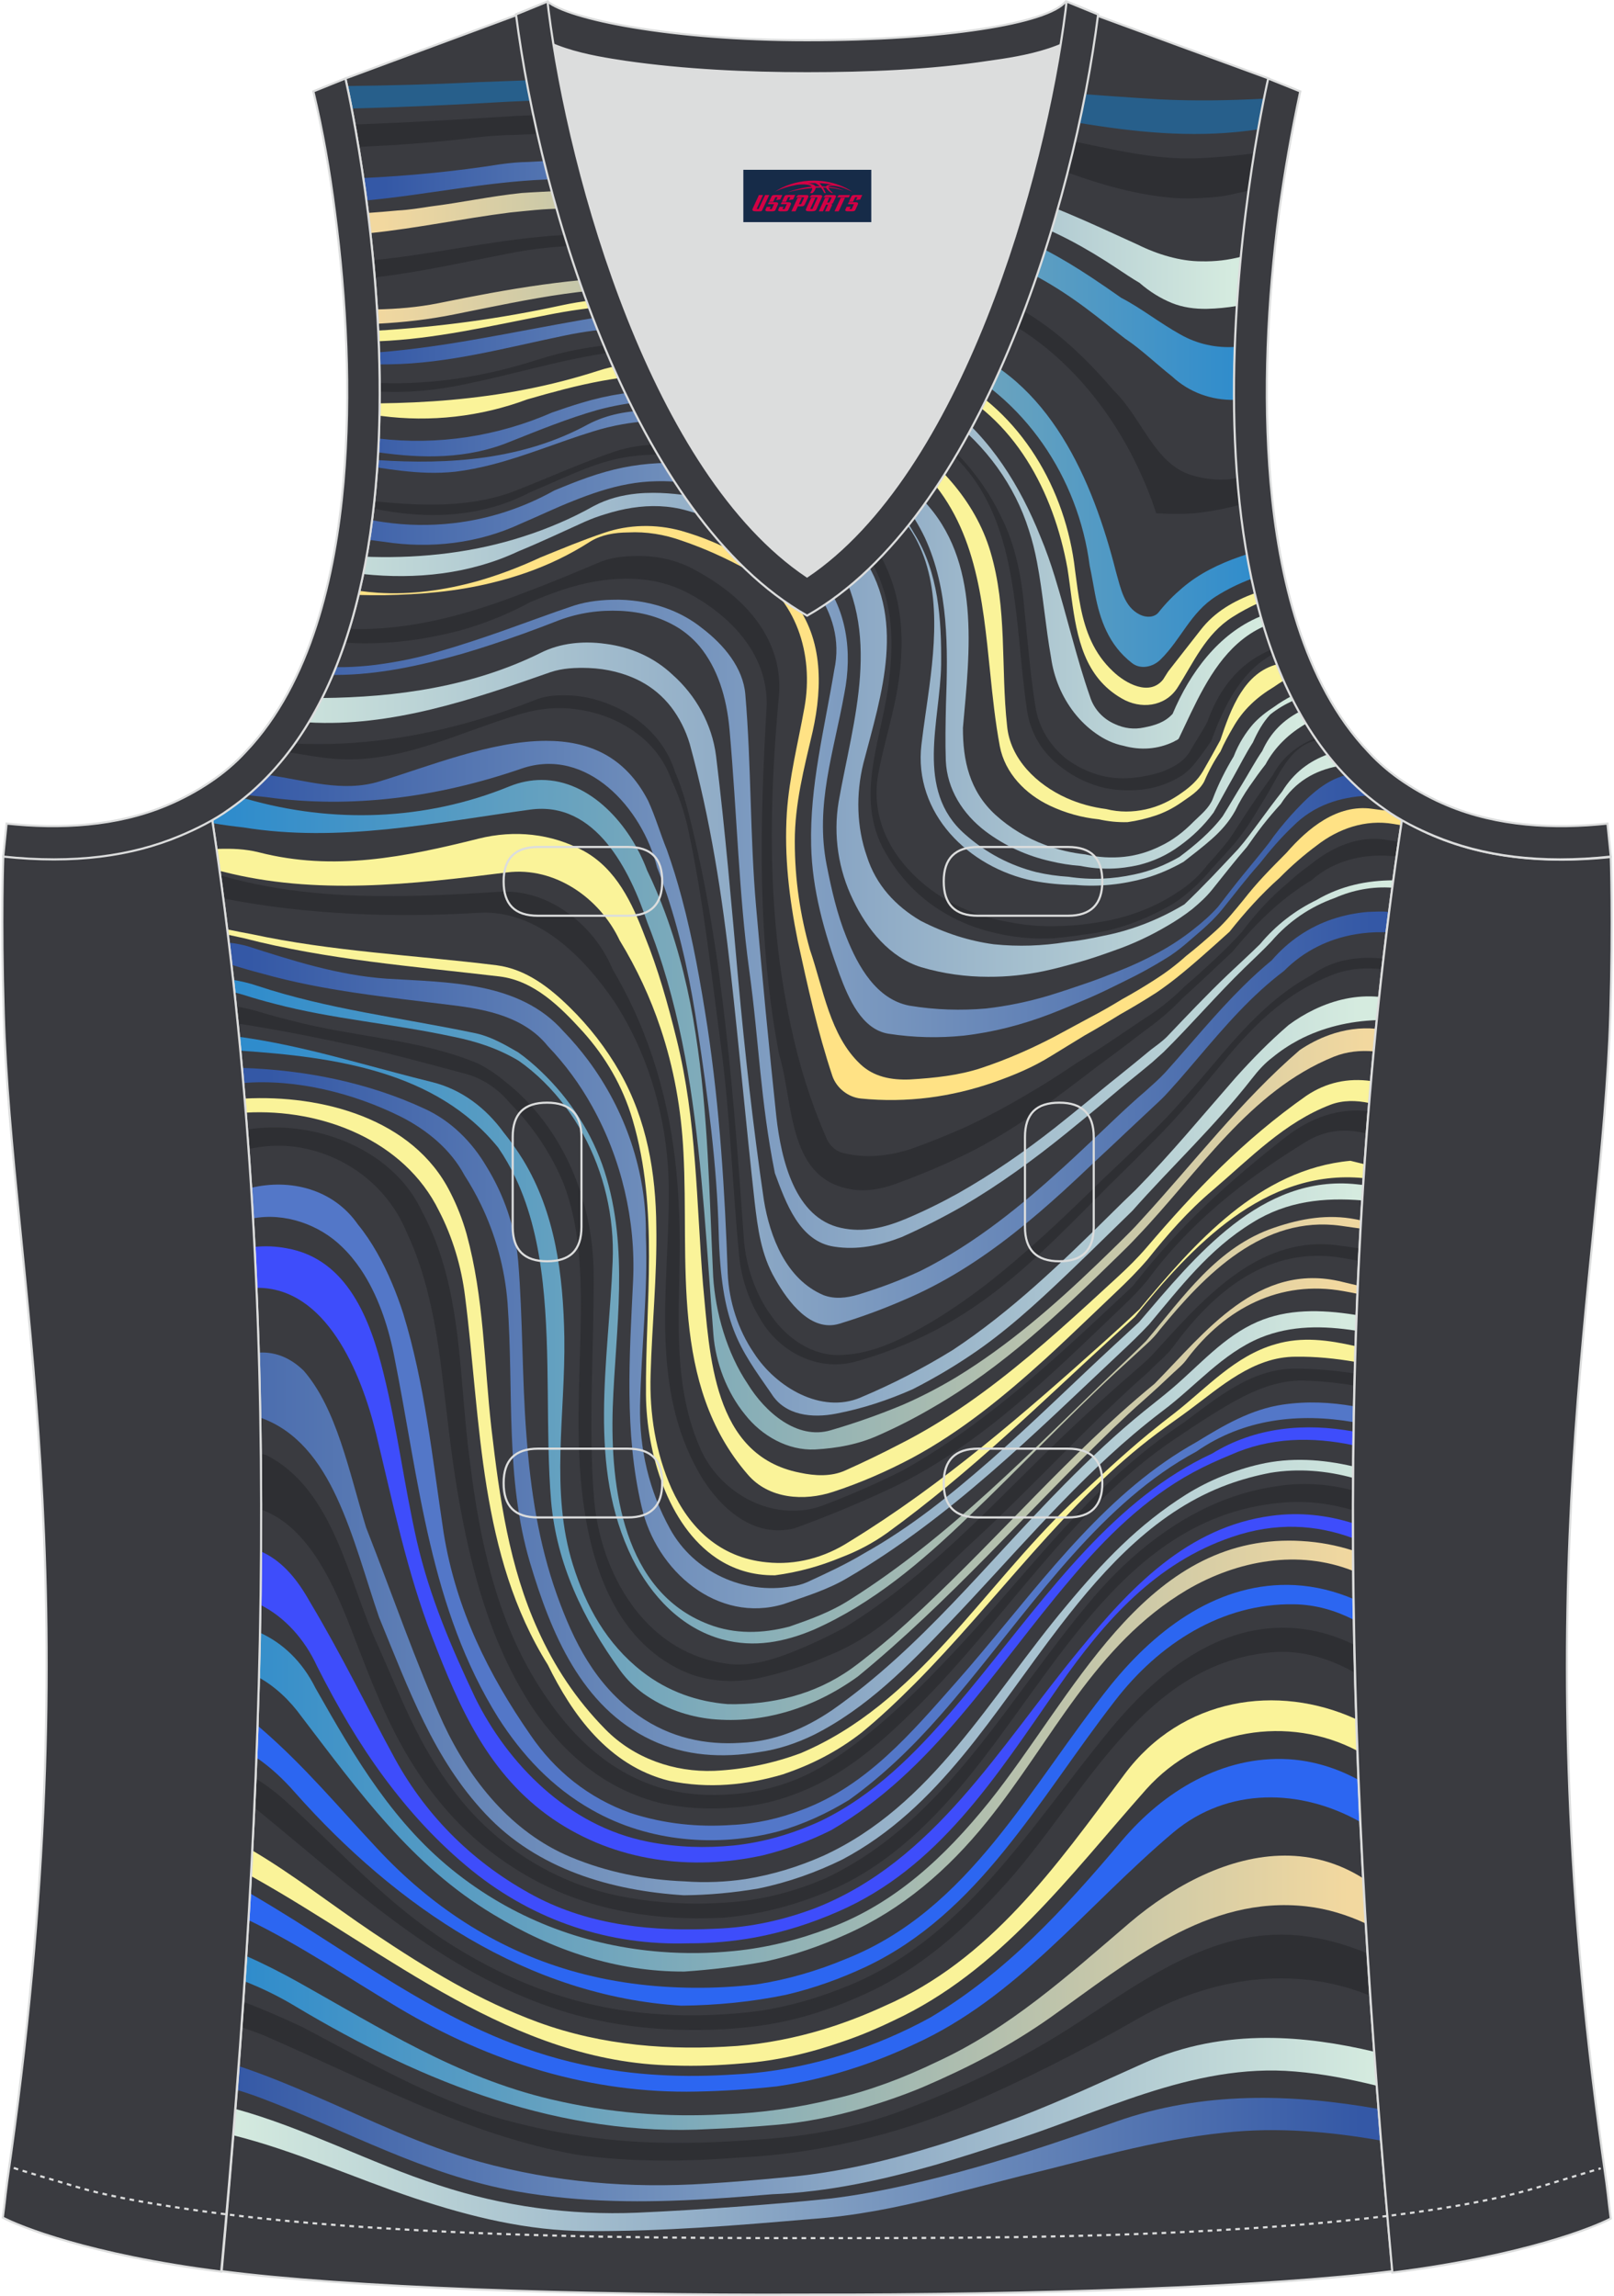 <?xml version="1.0" encoding="utf-8"?>
<!-- Generator: Adobe Illustrator 24.0.1, SVG Export Plug-In . SVG Version: 6.00 Build 0)  -->
<svg xmlns="http://www.w3.org/2000/svg" xmlns:xlink="http://www.w3.org/1999/xlink" version="1.1" id="图层_1" x="0px" y="0px" width="337.5px" height="480px" viewBox="0 0 302.3 430.61" enable-background="new 0 0 302.3 430.61" xml:space="preserve">
<g>
	<g>
		<path fill-rule="evenodd" clip-rule="evenodd" fill="#3A3B40" d="M200.55,1.09l37.2,13.63c0,0-25.46,109.55,25.01,139.04    c-13.89,91.97-10.04,182.43-1.79,272.25c-23.4,2.96-66.61,4.48-109.81,4.39c-43.21,0.18-86.42-1.34-109.81-4.39    c8.16-89.82,12.1-180.27-1.79-272.25c50.46-29.5,25-139.04,25-139.04L101.58,1l11.74,8.43l40.25,2.33l33.17-3.14L200.55,1.09z"/>
		<path fill-rule="evenodd" clip-rule="evenodd" fill="#275F8B" d="M236.95,18.51c-6.52,0.34-13.05,0.46-19.59,0.13    c-6.15-0.38-12.29-0.82-18.43-1.29c-6.14-0.47-12.29-0.96-18.46-1.43c-27.31-2.83-54.64-1.85-81.99-0.84    c-3.04,0.11-6.08,0.23-9.12,0.33c-8.18,0.42-16.33,0.63-24.48,0.73c0.2,0.96,0.5,2.38,0.85,4.21c9.71-0.24,19.41-0.69,29.13-1.26    c2.68-0.12,5.36-0.25,8.05-0.37c24.14-1.12,48.29-2.11,72.7,0.33c4.45,0.43,8.82,1.07,13.17,1.78c4.35,0.71,8.69,1.48,13.08,2.17    c10.58,1.77,21.17,2.89,32,1.53l2.03-0.27C236.28,21.97,236.65,20.02,236.95,18.51z"/>
		<path fill-rule="evenodd" clip-rule="evenodd" fill="#2E2F33" d="M235.11,28.75c-1.58,0.21-3.15,0.39-4.72,0.53    c-1.78,0.17-3.57,0.3-5.38,0.38c-9.07,0.48-17.73-2.01-26.45-3.65c-4.68-0.93-9.37-1.8-14.07-2.57    c-14.12-2.32-28.36-3.78-42.72-3.44c-12.64,0.28-25.26,0.85-37.87,1.42c-2.52,0.11-5.05,0.23-7.57,0.34    C86.3,22.39,76.29,23,66.28,23.35c0.23,1.28,0.47,2.69,0.72,4.2c7.24-0.3,14.51-0.84,21.86-1.74c2.65-0.32,5.22-0.48,7.76-0.51    c2.83-0.13,5.67-0.26,8.5-0.39c14.17-0.63,28.34-1.13,42.53-1.17c11.04-0.03,22.13,0.85,32.96,3.08c3.61,0.74,7.19,1.64,10.73,2.7    c2,0.58,4,1.24,5.99,1.92c1.99,0.68,3.99,1.38,5.99,2.06c5.39,1.81,10.98,3.17,16.59,3.63c1.88,0.15,3.84,0.11,5.82-0.03    c1.7-0.07,3.31-0.23,5.07-0.63c1.09-0.24,2.18-0.48,3.28-0.72C234.41,33.24,234.77,30.89,235.11,28.75z"/>
		
			<linearGradient id="SVGID_1_" gradientUnits="userSpaceOnUse" x1="231.177" y1="455.346" x2="71.855" y2="455.346" gradientTransform="matrix(1 0 0 1 0 -412)">
			<stop offset="0" style="stop-color:#D5EBDF"/>
			<stop offset="1" style="stop-color:#3458A6"/>
		</linearGradient>
		<path fill-rule="evenodd" clip-rule="evenodd" fill="url(#SVGID_1_)" d="M68.49,37.6c11.31-1.07,22.35-3.47,33.71-3.93l0,0    c2.21-0.12,4.41-0.23,6.62-0.33l0,0c11.04-0.53,22.08-0.91,33.13-0.92l0,0c10.73-0.03,21.42,0.82,31.92,3.14l0,0    c3.5,0.77,6.98,1.71,10.43,2.82l0,0c2.41,0.78,4.74,1.68,7,2.68l0,0c6.43,2.25,12.24,5.46,17.92,9.23l0,0    c1.42,0.94,2.84,1.91,4.3,2.76l0,0c1.93,1.68,3.96,2.92,6.06,3.78l0,0c2.1,0.85,4.31,1.13,6.55,1.1l0,0    c1.95-0.04,3.86-0.23,5.73-0.55c0.2-3.18,0.46-6.27,0.74-9.23c-2.43,0.64-4.9,0.92-7.41,0.87l0,0c-2.11,0-4.15-0.34-6.16-0.89l0,0    c-2-0.55-3.96-1.31-5.85-2.25l0,0c-2.19-0.99-4.36-1.99-6.54-2.98l0,0c-4.35-1.97-8.72-3.87-13.25-5.49l0,0    c-2.3-0.97-4.63-1.89-7-2.73l0,0c-3.7-1.28-7.53-2.34-11.55-3.07l0,0c-9.93-1.85-19.37-2.8-29.17-2.84l0,0c-0.45,0-0.91,0-1.36,0    l0,0c-12.94,0-25.85,0.56-38.77,1.24l0,0c-2.23,0.12-4.46,0.24-6.69,0.37l0,0c-1.69,0.02-3.37,0.18-5.14,0.42l0,0    c-8.73,1.38-17.31,2.19-25.85,2.6C68.1,34.73,68.3,36.14,68.49,37.6z"/>
		
			<linearGradient id="SVGID_2_" gradientUnits="userSpaceOnUse" x1="232.199" y1="466.928" x2="71.5" y2="466.928" gradientTransform="matrix(1 0 0 1 0 -412)">
			<stop offset="0" style="stop-color:#2F8CCC"/>
			<stop offset="1" style="stop-color:#F2D89F"/>
		</linearGradient>
		<path fill-rule="evenodd" clip-rule="evenodd" fill="url(#SVGID_2_)" d="M231.49,65.07c-3.53,0.23-7.08-0.5-10.31-2.34l0,0    c-1.89-1.05-3.73-2.28-5.56-3.49l0,0c-1.83-1.22-3.66-2.41-5.53-3.38l0,0c-1.85-1.3-3.7-2.58-5.56-3.81l0,0    c-5.58-3.69-11.32-6.93-17.85-9.04l0,0c-1.9-0.81-3.82-1.54-5.76-2.19l0,0c-1.94-0.66-3.9-1.24-5.88-1.75l0,0    c-3.96-1.03-8-1.8-12.13-2.36l0,0c-10.08-1.37-20.04-1.85-29.97-1.85l0,0c-7.12,0-14.22,0.25-21.34,0.59l0,0    c-2.44,0.12-4.87,0.25-7.31,0.38l0,0c-2.26,0.13-4.45,0.21-6.65,0.37l0,0c-5.81,0.6-11.35,1.81-17.12,2.53l0,0    c-2.09,0.32-4.01,0.64-6.12,0.75l0,0c-1.87,0.18-3.74,0.33-5.6,0.46c0.15,1.23,0.3,2.49,0.45,3.78c8.75-0.91,17.29-2.73,26.2-3.86    l0,0c3.29-0.32,6.42-0.72,9.69-0.71l0,0c2.31-0.11,4.61-0.2,6.92-0.28l0,0c11.55-0.4,23.1-0.53,34.69-0.12l0,0    c6,0.23,11.95,0.99,17.81,2.28l0,0c5.85,1.29,11.61,3.09,17.23,5.39l0,0c1.89,0.78,3.75,1.62,5.68,2.37l0,0    c6.67,2.48,12.43,6.22,17.91,10.47l0,0c1.83,1.41,3.63,2.87,5.42,4.24l0,0c1.55,1.03,3.01,2.22,4.46,3.45l0,0    c1.45,1.22,2.88,2.48,4.36,3.65l0,0c3.29,3.06,7.49,4.5,11.73,4.4C231.32,71.64,231.37,68.32,231.49,65.07z"/>
		<path fill-rule="evenodd" clip-rule="evenodd" fill="#2E2F33" d="M231.95,89.62c-0.54,0.11-1.09,0.21-1.65,0.29    c-2.25,0.19-4.62-0.07-7.05-0.79c-6.98-2.17-9.31-10.83-14.59-15.9c-1.81-2.12-3.68-4.16-5.64-6.08    c-5.86-5.76-12.5-10.44-20.68-13.02c-1.94-0.79-3.86-1.65-5.78-2.5c-4.71-1.99-9.63-3.56-14.65-4.72    c-5.02-1.16-10.14-1.92-15.27-2.29c-7.36-0.52-14.71-0.78-22.05-0.85c-2.45-0.02-4.89-0.03-7.33-0.01    c-5.46,0.13-10.92,0.13-16.38,0.69c-10.54,1.02-20.73,3.36-31.14,4.37c0.1,1.06,0.19,2.13,0.29,3.22    c8.43-0.95,16.74-2.86,25.48-4.54c7.22-1.44,14.04-1.52,21.08-1.73c2.42-0.02,4.84,0.01,7.27,0.07c12.14,0.3,24.37,1.52,36.78,4.3    c3.17,0.71,6.31,1.56,9.37,2.56s6.05,2.16,8.93,3.49c18.63,5.43,31.87,22.2,37.72,40.09c2.37,0.16,4.75,0.17,7.11,0.02    c2.4-0.26,4.77-0.67,7.09-1.22c0.52-0.13,1.04-0.26,1.55-0.41C232.24,92.98,232.08,91.3,231.95,89.62z"/>
		
			<linearGradient id="SVGID_3_" gradientUnits="userSpaceOnUse" x1="235.773" y1="500.522" x2="70.042" y2="500.522" gradientTransform="matrix(1 0 0 1 0 -412)">
			<stop offset="0" style="stop-color:#2F8CCC"/>
			<stop offset="1" style="stop-color:#F2D89F"/>
		</linearGradient>
		<path fill-rule="evenodd" clip-rule="evenodd" fill="url(#SVGID_3_)" d="M70.63,60.72c4.76-0.25,9.54-0.77,14.45-1.77l0,0    c14.04-2.81,27.2-5.86,41.07-4.61l0,0c1.8,0.11,3.61,0.25,5.42,0.41l0,0c5.43,0.48,10.89,1.18,16.38,2.14l0,0    c3.34,0.59,6.64,1.36,9.87,2.3l0,0c3.22,0.94,6.38,2.06,9.42,3.38l0,0c1.62,0.71,3.23,1.46,4.8,2.25l0,0    c1.57,0.8,3.12,1.64,4.64,2.54l0,0c15.27,7.09,25.38,22.25,27.5,38.76l0,0c0.39,1.78,0.66,3.5,0.98,5.17l0,0    c0.95,5.01,2.6,9.69,6.93,13.06l0,0c1.6,1.28,3.93,0.8,5.38-0.64l0,0c3.85-3.77,5.62-8.83,10.43-11.87l0,0    c2.15-1.36,4.35-2.41,6.6-3.26l0,0l0.11-0.04c-0.32-1.52-0.61-3.05-0.88-4.59c-0.44,0.14-0.88,0.29-1.32,0.44l0,0    c-1.96,0.68-3.87,1.47-5.7,2.43l0,0c-1.83,0.96-3.56,2.09-5.17,3.47l0,0c-1.55,1.31-3.07,2.83-4.47,4.61l0,0    c-0.8,0.96-2.33,0.96-3.45,0.4l0,0c-2.97-1.44-3.61-4.89-4.5-8.01l0,0c-4.33-17.11-12.43-36.28-30.44-42.57l0,0    c-1.64-0.95-3.32-1.85-5.04-2.69l0,0c-1.71-0.84-3.46-1.61-5.23-2.33l0,0c-10.74-4.29-22.03-6.37-33.55-7.13l0,0    c-2.66-0.18-5.33-0.32-7.99-0.43l0,0c-2.09-0.12-4.16-0.18-6.22-0.18l0,0c-12.91,0-25.42,2.22-38.7,4.92l0,0    c-3.91,0.78-7.71,1.07-11.48,1.16C70.54,58.91,70.59,59.81,70.63,60.72z"/>
		<path fill-rule="evenodd" clip-rule="evenodd" fill="#FAF399" d="M235.22,111.23c-3.95,1.48-7.58,3.47-10.29,7.01    c-2.09,2.65-3.93,5.05-6.02,7.7c-0.32,0.48-0.64,1.04-0.96,1.52c-2.57,3.21-7.06,0.72-9.39-1.52c-3.61-3.37-5.18-7.56-6.08-12.07    c-0.45-2.25-0.74-4.58-1.05-6.93c-1.7-15.1-10.13-29.7-23.96-36.58c-2.42-1.58-4.96-3.02-7.6-4.32c-2.63-1.3-5.36-2.46-8.15-3.47    c-5.57-2.02-11.38-3.46-17.16-4.34c-2.9-0.44-5.79-0.82-8.67-1.14s-5.76-0.57-8.63-0.78c-7.36-0.59-14.58-0.67-22.04,0.94    c-11.77,2.56-23.13,4.07-34.53,4.76c0.03,0.66,0.06,1.33,0.09,2c10.64-0.43,20.67-2.81,31.55-4.91    c8.42-1.68,16.37-2.33,24.63-1.68c3.22,0.23,6.52,0.57,9.85,1.04c6.66,0.94,13.45,2.39,19.99,4.49c3.27,1.05,6.47,2.25,9.56,3.63    c1.74,0.76,3.44,1.58,5.11,2.47c1.66,0.89,3.29,1.84,4.89,2.84c13.75,6.39,21.05,20.35,23.65,34.73c0.29,1.84,0.52,3.71,0.77,5.58    c1.01,7.46,2.44,14.79,9.39,18.8c3.53,2.09,8.1,1.6,10.43-1.93c3.13-4.89,5.3-10.11,10.35-13.32c1.56-1,3.15-1.84,4.76-2.58    C235.54,112.52,235.38,111.88,235.22,111.23z"/>
		
			<linearGradient id="SVGID_4_" gradientUnits="userSpaceOnUse" x1="236.896" y1="511.726" x2="68.199" y2="511.726" gradientTransform="matrix(1 0 0 1 0 -412)">
			<stop offset="0" style="stop-color:#D5EBDF"/>
			<stop offset="1" style="stop-color:#3458A6"/>
		</linearGradient>
		<path fill-rule="evenodd" clip-rule="evenodd" fill="url(#SVGID_4_)" d="M109.08,59.99c-13.04,2.27-25.52,5.09-38.22,6.09    c0.02,0.76,0.04,1.52,0.06,2.28c0.63,0,1.26-0.01,1.89-0.02l0,0c11.15-0.16,21.5-3.05,32.74-5.37l0,0    c7.54-1.6,14.76-1.85,22.17-1.12l0,0c2.08,0.22,4.16,0.48,6.24,0.78l0,0c6.24,0.9,12.47,2.16,18.7,3.84l0,0    c6.25,1.69,12.33,4.03,17.84,7.22l0,0c2.54,1.34,4.92,2.86,7.15,4.59l0,0c7.02,5.31,12.47,12.7,15.12,21.15l0,0    c0.66,2,1.14,3.98,1.52,5.97l0,0c1.14,5.96,1.6,12.14,2.65,17.99l0,0c0.26,1.86,0.77,3.7,1.5,5.44l0,0    c0.73,1.74,1.69,3.38,2.84,4.86l0,0c1.16,1.48,2.52,2.8,4.06,3.88l0,0c1.54,1.09,3.27,1.94,5.15,2.31l0,0    c3.25,0.9,6.48,0.67,9.46-0.76l0,0c0.33-0.24,0.81-0.32,0.97-0.65l0,0c2.95-6.14,5.85-13.18,11.01-17.77l0,0    c1.46-1.3,3.1-2.4,4.97-3.23c-0.19-0.63-0.37-1.27-0.55-1.91l-0.2,0.08l0,0c-7.83,3.23-13.21,10.63-16.41,18.25l0,0    c-1.43,1.59-3.31,2.17-5.39,2.57l0,0c-1.85,0.4-3.69,0.16-5.41-0.63l0,0c-2.18-0.94-3.94-2.74-4.7-5.15l0,0    c-2.57-7.34-4.31-15.06-6.62-22.54l0,0c-0.77-2.5-1.64-4.99-2.69-7.5l0,0c-3.78-9.43-9.31-18.41-17.46-24.57l0,0    c-2.01-1.57-4.21-3-6.59-4.25l0,0c-3.44-2.12-7.12-3.89-10.96-5.26l0,0c-6.44-2.3-12.96-4.01-19.54-5.24l0,0    c-3.29-0.62-6.59-1.12-9.91-1.51l0,0c-3.47-0.49-6.9-0.76-10.36-0.76C116.48,59.03,112.82,59.33,109.08,59.99L109.08,59.99z"/>
		<path fill-rule="evenodd" clip-rule="evenodd" fill="#2E2F33" d="M238.32,121.78c-0.7,0.33-1.38,0.66-2.05,1.02    c-4.91,2.63-8.18,7.31-10.02,12.62c-1,1.89-2.27,3.75-3.42,5.77c-1.26,1.91-3.19,2.8-5.16,3.6c-1.85,0.58-3.74,0.97-5.69,1.14    c-2.08,0.18-4.22,0-6.31-0.63c-2.09-0.62-4.12-1.63-6.03-3.08c-2.89-2.39-4.99-5.7-5.6-9.47c-0.68-4.09-1.08-8.04-1.47-11.99    c-0.19-1.97-0.38-3.94-0.59-5.93c-0.51-6.24-1.64-12.58-4.58-18.23c-0.92-1.9-1.98-3.72-3.16-5.45    c-3.54-5.2-8.17-9.61-13.54-12.99c-4.36-2.97-9.18-5.37-14.24-7.28c-5.07-1.91-10.38-3.32-15.73-4.31    c-2.76-0.51-5.51-0.95-8.25-1.32c-10.65-1.6-21.56-1.11-31.99,2.26c-9.55,3.05-19.26,4.65-29.21,4.33l-0.32-0.01    c0,0.54,0.01,1.07,0.01,1.61c5.47,0.28,10.76-0.23,16.36-1.44c14.44-2.97,27.68-7.94,42.05-6.15c1.73,0.21,3.47,0.44,5.21,0.71    s3.49,0.57,5.24,0.9c6.7,1.29,13.05,3.07,19.05,5.61s11.67,5.84,17.02,10.06c5.81,4.37,9.21,10.03,11.34,16.33    c0.71,2.1,1.28,4.27,1.74,6.49c0.47,2.22,0.83,4.49,1.14,6.78s0.56,4.6,0.79,6.91c0.46,4.62,0.86,9.23,1.52,13.65    c0.64,4.25,2.89,8.02,6.5,10.67c2.53,1.97,5.33,3.22,8.25,3.88c2.6,0.49,5.06,0.52,7.42,0.18c2.36-0.34,4.61-1.16,6.77-2.48    c0.9-0.61,1.71-1.33,2.43-2.22c1.14-1.42,2.18-2.88,3.18-4.34c2.06-5.65,4.84-11.6,9.7-15.1c0.64-0.46,1.26-0.87,1.94-1.23    C238.53,122.38,238.42,122.08,238.32,121.78z"/>
		<path fill-rule="evenodd" clip-rule="evenodd" fill="#FAF399" d="M239.37,124.6c-3.07,0.78-5.21,2.81-6.83,5.33    c-1.75,2.72-2.88,6.02-3.85,8.89c-1.08,2.01-2.19,3.96-3.27,5.85c-1.01,1.72-2.4,2.93-3.86,3.96c-2.19,1.59-4.49,2.67-6.89,3.19    s-4.88,0.57-7.42-0.07c-2.54-0.33-5.04-1-7.42-2.07c-5.54-2.49-10.59-7.3-11.15-13.56c-0.6-5.5-0.58-10.97-0.81-16.42    s-0.71-10.86-2.32-16.24c-2.89-9.71-10.11-17.17-18.26-22.6c-3.63-2.41-7.59-4.35-11.74-5.75c-5.88-1.98-11.82-3.52-17.79-4.69    c-1.99-0.39-3.98-0.74-5.98-1.05c-6.57-1.06-13.47-1.94-19.73,0.15c-4.57,1.48-9.16,2.65-13.76,3.54    c-2.3,0.45-4.61,0.83-6.91,1.15c-2.31,0.32-4.62,0.58-6.94,0.79c-2.31,0.21-4.63,0.36-6.96,0.47c-2.17,0.1-4.34,0.16-6.51,0.19    c-0.01,0.77-0.02,1.55-0.04,2.33l0.36,0.03c9.23,1.2,18.61,0.16,27.37-3.1c2.33-0.68,4.67-1.33,7.01-1.93    c9.37-2.38,18.82-3.76,28.45-1.61c2,0.35,4,0.75,5.99,1.2c5.96,1.34,11.83,3.11,17.57,5.37c5.71,2.26,10.88,5.82,15.06,10.29    c10.09,10.21,11.35,24,12.77,37.91c0.47,4.64,0.96,9.28,1.81,13.82c0.96,5.05,4.81,8.99,9.39,11.15c2.95,1.4,6.04,2.24,9.17,2.56    c1.83,0.41,3.63,0.58,5.4,0.53c1.81-0.25,3.54-0.67,5.21-1.22c1.67-0.56,3.25-1.35,4.77-2.4c1.62-1.16,3.38-2.12,4.39-3.98    c0.87-2.04,1.9-3.93,3.07-5.66c0.68-1.59,1.52-3.07,2.31-4.43c0.95-1.7,2.09-3.16,3.39-4.41c1.29-1.26,2.73-2.31,4.29-3.25    c0.63-0.44,1.28-0.87,1.94-1.26C240.18,126.62,239.77,125.61,239.37,124.6z"/>
		<path fill-rule="evenodd" clip-rule="evenodd" fill="#3E4DFB" d="M253.55,285.71c-4.84-1.52-9.95-2.11-15.29-1.39    c-15.73,2.09-26.48,13.48-36.1,25.27c-15,18.21-27.12,39.47-49.31,48.26c-6,2.28-12.21,3.67-18.76,3.92    c-5.79,0.27-11.66,0.15-17.4-0.75s-11.36-2.57-16.67-5.39c-11.15-5.96-20.05-14.63-26.14-25.69c-5.27-9.67-9.82-19.17-16-29.51    c-2.23-3.99-4.92-7.34-8.6-9.16c-0.19-0.09-0.37-0.17-0.56-0.24c-0.02,3.33-0.06,6.66-0.11,9.99c4.53,2.28,8.3,6.41,10.65,11.56    c3.84,7.59,7.9,14.53,12.59,20.86c4.69,6.33,10,12.18,16.43,17.4c5.89,4.76,12.37,8.3,19.21,10.58    c6.84,2.29,14.05,3.32,21.39,3.09c4.28,0.02,8.43-0.36,12.47-1.09c5.48-1.02,10.66-2.68,15.61-4.85    c18.8-8.15,29.55-25.16,41.42-42.25c8.67-12.44,18.29-23.19,32.41-28c8.33-2.87,15.84-2.35,22.76,0.19    C253.55,287.59,253.55,286.65,253.55,285.71z"/>
		
			<linearGradient id="SVGID_5_" gradientUnits="userSpaceOnUse" x1="41.22" y1="741.391" x2="254.556" y2="741.391" gradientTransform="matrix(1 0 0 1 0 -412)">
			<stop offset="0" style="stop-color:#2F8CCC"/>
			<stop offset="1" style="stop-color:#F2D89F"/>
		</linearGradient>
		<path fill-rule="evenodd" clip-rule="evenodd" fill="url(#SVGID_5_)" d="M48.32,314.64c3.11,1.75,5.79,4.27,8.04,7.39l0,0    c5.47,7.16,10.6,14.07,16.28,20.39l0,0c5.69,6.32,11.94,12.04,19.69,16.69l0,0c11.11,6.73,23.12,10.75,35.8,10.7l0,0    c5.14-0.35,10.19-0.96,15.19-1.88l0,0c5.37-1.18,10.42-2.93,15.26-5.13l0,0c10.43-4.66,19.01-12.04,26.32-21.11l0,0    c12.36-15.32,20.14-33.14,37.55-43.49l0,0c9.56-5.58,20.93-7.59,31.15-3.54c-0.01-1.27-0.02-2.54-0.03-3.82    c-3.05-0.98-6.27-1.6-9.69-1.79l0,0c-0.78-0.05-1.56-0.07-2.31-0.07l0,0c-27.68,0-40.48,29.33-56.26,49.01l0,0    c-8.34,10.35-17.73,19.1-29.99,23.67l0,0c-5.66,2.16-11.59,3.68-17.91,4.3l0,0c-4.56,0.45-9.13,0.5-13.65,0.15l0,0    c-13.57-1.05-26.73-5.73-38.04-14.5l0,0c-6.09-4.72-10.86-10.14-15.07-15.99l0,0c-4.21-5.85-7.86-12.21-11.69-18.96l0,0    c-2.48-5-6.16-8.47-10.43-10.41C48.46,309.06,48.4,311.85,48.32,314.64z"/>
		<path fill-rule="evenodd" clip-rule="evenodd" fill="#2C66F1" d="M253.66,299.92c-3.45-1.45-7.11-2.39-10.99-2.6    c-14.04-0.72-25.75,7.94-34.42,18.61c-15.41,19.18-26.48,42.28-49.88,51.54c-5.29,2.2-10.82,3.84-16.73,4.75    c-3.89,0.45-7.79,0.66-11.69,0.63c-7.8-0.06-15.6-1.02-23.3-3.27c-14.13-4.15-26.14-12.1-36.16-22.89    c-7.22-7.72-13.54-15.35-21.66-22.38c-0.25-0.22-0.51-0.42-0.77-0.62c-0.07,2-0.14,3.99-0.21,5.98c2.64,1.78,5.03,4.03,7.16,6.45    c9.55,10.79,20.52,20.37,32.69,27.48c12.17,7.11,25.54,11.73,39.9,12.61c6.62-0.08,13.14-0.7,19.6-2.04    c5.27-1.23,10.21-3.02,14.94-5.23c21.33-10.09,32.32-31.27,46.76-49.89c8.26-10.75,20.14-18.37,33.62-18.13    c4.08,0.06,7.78,1.17,11.21,2.91C253.69,302.53,253.67,301.23,253.66,299.92z"/>
		<path fill-rule="evenodd" clip-rule="evenodd" fill="#2E2F33" d="M253.81,308.52c-2.93-1.44-6.06-2.48-9.45-2.94    c-14.76-2.01-26.96,7.54-36.03,18.45c-15.49,18.69-28,40.52-51.18,49.12c-4.66,1.81-9.46,3.17-14.46,3.97    c-3.94,0.54-7.9,0.83-11.86,0.88c-7.92,0.1-15.85-0.72-23.73-2.96c-7.9-2.26-14.9-5.46-21.99-9.84    c-12.55-7.68-21.31-17.92-32.01-27.59c-1.72-1.52-3.51-2.88-5.42-4.03c-0.07,1.83-0.15,3.65-0.24,5.48    c0.35,0.26,0.7,0.52,1.05,0.81c8.92,7.29,17.43,14.79,26.46,21.35s18.58,12.2,29.57,15.76c8.17,2.64,16.51,3.74,24.87,3.79    c4.18,0.03,8.36-0.21,12.53-0.75c3.46-0.46,6.8-1.2,10.06-2.18c3.26-0.98,6.43-2.19,9.55-3.6c10.69-4.71,19.28-12.42,27.22-21.24    c14.76-16.61,25.59-41.08,49.74-43.09c5.59-0.44,10.71,1.2,15.43,3.84C253.88,312.01,253.84,310.27,253.81,308.52z"/>
		<path fill-rule="evenodd" clip-rule="evenodd" fill="#FAF399" d="M254.18,322.48c-14.75-6.77-32.7-4.11-43.45,10.3    c-13,17.49-25.27,34.9-45.11,43.52c-3.73,1.72-7.57,3.19-11.57,4.41c-5.16,1.54-10.47,2.6-15.98,3.05    c-6.28,0.45-12.6,0.44-18.85-0.23s-12.44-2-18.44-4.19c-11.2-4.11-20.72-9.93-31.06-16.84c-7.88-5.31-14.95-10.88-22.65-15.42    c-0.08,1.6-0.16,3.19-0.25,4.79l0.27,0.15c25.69,14.36,48.81,34.81,78.98,35.41c4.4,0.15,8.76-0.02,13.11-0.41    c6.39-0.49,12.56-1.94,18.56-4.04c3.29-1.1,6.47-2.44,9.61-3.96c19.94-9.25,32.94-27.07,47.46-43.43    c10.22-11.37,26.67-13.95,39.56-7.2C254.31,326.42,254.24,324.45,254.18,322.48z"/>
		<path fill-rule="evenodd" clip-rule="evenodd" fill="#2C66F1" d="M254.6,333.85c-4.05-2.2-8.47-3.59-13.13-3.87    c-12.36-0.72-23.43,6.02-31.29,15.32c-10.83,12.84-21.74,24.71-35.85,33.1c-5.25,2.89-10.51,5.1-16.05,6.88    c-6.64,2.1-13.45,3.45-20.46,3.81c-4.84,0.32-9.6,0.4-14.39,0.12c-4.79-0.27-9.6-0.89-14.52-1.97    c-23.84-5.19-41.13-19.78-61.63-31.74c-0.21-0.12-0.42-0.25-0.63-0.37c-0.09,1.67-0.19,3.34-0.29,5.01    c9.69,4.7,18.51,10.71,28.14,16.45c17.34,10.34,36.25,16.16,55.96,15.73c5.04-0.1,10.06-0.43,15.06-0.98    c5.18-0.75,10.23-2.01,15.19-3.66c3.59-1.19,7.06-2.59,10.46-4.19c19.5-8.82,32.26-25.91,48.71-39.79    c10.25-8.59,23.96-8.21,35.06-1.96C254.82,339.11,254.7,336.48,254.6,333.85z"/>
		
			<linearGradient id="SVGID_6_" gradientUnits="userSpaceOnUse" x1="45.433" y1="785.781" x2="252.647" y2="785.781" gradientTransform="matrix(1 0 0 1 0 -412)">
			<stop offset="0" style="stop-color:#2F8CCC"/>
			<stop offset="1" style="stop-color:#F2D89F"/>
		</linearGradient>
		<path fill-rule="evenodd" clip-rule="evenodd" fill="url(#SVGID_6_)" d="M45.65,371.64c3.26,1.28,6.44,2.82,9.58,4.72l0,0    c24.16,14.45,49.98,24.56,77.67,22.99l0,0c4.04-0.15,8.07-0.41,12.11-0.76l0,0c5.71-0.45,11.24-1.59,16.66-3.17l0,0    c3.81-1.13,7.53-2.39,11.2-3.93l0,0c8.34-3.59,16.05-7.52,23.91-13.05l0,0c14.92-10.59,29.45-22.95,48.06-20.86l0,0    c4,0.45,7.65,1.62,11.12,3.21c-0.17-2.82-0.33-5.65-0.48-8.47c-4.73-2.99-9.7-4.26-14.67-4.26l0,0c-10.42,0-20.85,5.57-29.1,12.57    l0,0c-11.63,9.95-22.63,19.9-36.33,26.17l0,0c-3.05,1.47-6.13,2.8-9.28,3.95l0,0c-3.15,1.15-6.36,2.14-9.68,2.9l0,0    c-6.81,1.69-13.77,2.69-20.84,2.94l0,0c-5.45,0.29-10.83,0.23-16.21-0.22l0,0c-5.38-0.45-10.76-1.3-16.23-2.59l0,0    c-17.79-4.2-31.97-13.36-47.59-22.08l0,0c-3.12-1.73-6.32-3.37-9.59-4.8C45.85,368.49,45.75,370.06,45.65,371.64z"/>
		<path fill-rule="evenodd" clip-rule="evenodd" fill="#2E2F33" d="M256.29,366.4c-4.12-1.69-8.4-2.93-12.99-3.37    c-16.45-1.52-29.61,8.91-43.17,17.57c-10.03,6.34-19.98,11.07-30.68,15.12c-4.36,1.66-8.8,2.89-13.31,3.79    c-4.5,0.9-9.07,1.47-13.66,1.77c-3.9,0.3-7.81,0.53-11.75,0.62c-3.95,0.09-7.93,0.05-11.97-0.2c-8.08-0.49-16.36-1.89-24.81-4.2    c-13.28-3.83-25.24-10.87-37.42-17.26c-3.73-1.75-7.45-3.38-11.16-4.77c-0.11,1.59-0.22,3.18-0.33,4.77    c1.32,0.45,2.65,0.93,3.97,1.43c9.47,4.12,19.06,8.73,28.89,12.95s19.79,7.69,29.99,9.53c5.25,0.74,10.42,1.07,15.53,1.11    c5.11,0.05,10.17-0.19,15.19-0.58c7.33-0.34,14.56-1.41,21.66-3.08c3.42-0.77,6.8-1.7,10.14-2.78s6.66-2.31,9.95-3.69    c11.25-4.84,21.92-10.21,32.84-16.47c13.61-7.75,29.16-10.18,43.59-4.33C256.63,371.69,256.46,369.05,256.29,366.4z"/>
		
			<linearGradient id="SVGID_7_" gradientUnits="userSpaceOnUse" x1="258.016" y1="809.57" x2="42.945" y2="809.57" gradientTransform="matrix(1 0 0 1 0 -412)">
			<stop offset="0" style="stop-color:#D5EBDF"/>
			<stop offset="1" style="stop-color:#3458A6"/>
		</linearGradient>
		<path fill-rule="evenodd" clip-rule="evenodd" fill="url(#SVGID_7_)" d="M44.2,392c1.62,0.49,3.24,1.04,4.84,1.65l0,0    c15.94,6.05,30.29,14.27,47.59,17.38l0,0c12.26,2.17,24.14,2.15,36.04,1.44l0,0c3.97-0.24,7.94-0.55,11.92-0.89l0,0    c5.27-0.21,10.43-0.88,15.51-1.84l0,0c5.08-0.97,10.1-2.24,15.09-3.66l0,0c4.21-1.23,8.38-2.56,12.53-3.92l0,0    c18.04-5.5,35.53-15.29,55.02-13.6l0,0c5.21,0.43,10.27,1.42,15.28,2.66c-0.16-2.13-0.32-4.25-0.48-6.38    c-6.66-1.58-13.4-2.59-20.12-2.59l0,0c-7.75,0-15.46,1.34-23,4.7l0,0c-7.86,3.53-15.65,7.14-23.65,10.22l0,0    c-4.98,1.86-9.95,3.63-15.04,5.21l0,0c-4.61,1.42-9.25,2.7-13.95,3.73l0,0c-4.7,1.03-9.45,1.82-14.3,2.25l0,0    c-5.08,0.49-10.15,0.92-15.23,1.23l0,0c-14.28,0.91-28.41-0.22-42.5-4.1l0,0c-10.88-3.03-20.5-7.86-30.66-12.24l0,0    c-4.84-2.09-9.65-4.09-14.57-5.72C44.43,389.02,44.31,390.51,44.2,392z"/>
		
			<linearGradient id="SVGID_8_" gradientUnits="userSpaceOnUse" x1="42.752" y1="817.993" x2="254.922" y2="817.993" gradientTransform="matrix(1 0 0 1 0 -412)">
			<stop offset="0" style="stop-color:#D5EBDF"/>
			<stop offset="1" style="stop-color:#3458A6"/>
		</linearGradient>
		<path fill-rule="evenodd" clip-rule="evenodd" fill="url(#SVGID_8_)" d="M43.53,400.52c11.5,2.87,22.59,7.98,33.95,11.78l0,0    c10.57,3.52,21.27,6.14,32.33,6.19l0,0c7.13,0.04,14.19-0.22,21.21-0.65l0,0c7.02-0.43,14-1.02,20.98-1.62l0,0    c4.01-0.28,7.94-0.8,11.87-1.5l0,0c3.93-0.7,7.86-1.58,11.85-2.58l0,0c5.11-1.28,10.22-2.63,15.35-3.93l0,0    c12.68-3.05,25.11-6.82,38.35-8.18l0,0c9.98-1.08,19.77-0.21,29.41,1.48c-0.16-1.98-0.32-3.95-0.48-5.93    c-16.35-2.89-33.06-3.33-49.16,2.36l0,0c-8.58,3.05-17.09,5.94-25.86,8.45l0,0c-4.55,1.29-9.1,2.49-13.69,3.51l0,0    c-4.59,1.03-9.23,1.88-13.95,2.47l0,0c-6.04,0.64-12.07,1.14-18.13,1.58l0,0c-6.06,0.44-12.14,0.82-18.28,1.09l0,0    c-12.56,0.51-25.06-1.16-37.16-5.14l0,0c-12.91-4.18-25.23-10.77-38.21-14.33C43.79,397.22,43.66,398.87,43.53,400.52z"/>
		
			<linearGradient id="SVGID_9_" gradientUnits="userSpaceOnUse" x1="243.688" y1="530.098" x2="62.411" y2="530.098" gradientTransform="matrix(1 0 0 1 0 -412)">
			<stop offset="0" style="stop-color:#D5EBDF"/>
			<stop offset="1" style="stop-color:#3458A6"/>
		</linearGradient>
		<path fill-rule="evenodd" clip-rule="evenodd" fill="url(#SVGID_9_)" d="M70.69,84.84c8.3,1.19,16.74,1.3,24.75-1.99l0,0    c5.46-2.17,10.75-4.33,16.37-5.94l0,0c2.97-0.8,5.94-1.34,8.92-1.58l0,0c2.98-0.24,5.98-0.18,9,0.22l0,0    c2.42,0.31,4.83,0.71,7.21,1.21l0,0c9.53,1.99,18.7,5.46,26.73,11.9l0,0c4.24,3.41,7.4,7.6,9.6,12.21l0,0    c4.49,9.74,4.32,20.73,3.95,31.26l0,0c-0.08,3.55-0.15,7.08-0.03,10.57l0,0c0.24,5.3,3.13,9.95,7.46,13.24l0,0    c3.69,2.77,7.8,4.6,12.11,5.58l0,0c1.89,0.46,3.79,0.76,5.7,0.9l0,0c1.89,0.39,3.75,0.55,5.59,0.51l0,0    c1.84-0.04,3.65-0.29,5.42-0.7l0,0c2.76-0.7,5.33-1.89,7.64-3.61l0,0c2.38-1.72,4.47-3.72,6.31-6.21l0,0    c1.18-2.07,2.36-4.3,3.62-6.51l0,0c1.25-2.22,2.41-4.55,3.76-6.65l0,0c0.84-1.88,1.86-3.75,3.24-5.22l0,0    c1.37-1.1,2.84-1.96,4.39-2.64c-0.14-0.27-0.28-0.54-0.41-0.81c-1.1,0.57-2.18,1.23-3.23,1.99l0,0c-1.48,0.96-2.83,2-3.99,3.29    l0,0c-1.35,1.57-2.65,3.56-3.61,6.03l0,0c-1.55,2.56-2.89,5.22-3.94,8.01l0,0c-0.71,1.72-2.24,2.92-3.53,4.18l0,0    c-2,2.04-4.01,3.56-6.35,4.66l0,0c-2.13,1.05-4.4,1.73-6.77,1.98l0,0c-2.37,0.24-4.8,0.11-7.24-0.46l0,0    c-2.56-0.27-5.1-0.87-7.54-1.78l0,0c-3.4-1.26-6.58-3.15-9.33-5.65l0,0c-4.89-4.49-6.1-10.23-6.09-16.29l0,0    c1.27-14.36,3.44-31.37-7.46-42.72l0,0c-2.48-2.94-5.42-5.57-8.74-7.94l0,0c-7.87-5.58-16.24-8.7-25.02-10.62l0,0    c-1.76-0.38-3.53-0.72-5.32-1.02l0,0c-3.24-0.65-6.52-0.97-9.8-0.97l0,0c-5.09,0-10.19,0.77-15.16,2.28l0,0    c-1.88,0.56-3.73,1.18-5.55,1.82l0,0c-10.26,4.49-21.47,6.2-32.56,4.89C70.77,83.12,70.73,83.98,70.69,84.84z"/>
		
			<linearGradient id="SVGID_10_" gradientUnits="userSpaceOnUse" x1="244.582" y1="533.567" x2="60.355" y2="533.567" gradientTransform="matrix(1 0 0 1 0 -412)">
			<stop offset="0" style="stop-color:#D5EBDF"/>
			<stop offset="1" style="stop-color:#3458A6"/>
		</linearGradient>
		<path fill-rule="evenodd" clip-rule="evenodd" fill="url(#SVGID_10_)" d="M70.51,87.68c3.13,0.48,6.26,0.9,9.42,0.99l0,0    c1.76,0.05,3.53,0,5.32-0.2l0,0c2.27-0.28,4.47-0.73,6.64-1.28l0,0c6.51-1.66,12.67-4.28,19.11-6.26l0,0    c1.84-0.58,3.71-1.03,5.58-1.36l0,0c5.61-0.98,11.31-0.88,16.97-0.13l0,0c2.44,0.38,4.87,0.85,7.27,1.43l0,0    c7.21,1.75,14.19,4.53,20.73,9.15l0,0c2.96,2.1,5.46,4.51,7.49,7.25l0,0c7.19,8.77,6.47,20.88,5.07,31.49l0,0    c-0.49,3.69-1.07,7.35-1.49,10.9l0,0c-0.76,6.42,1.44,12.2,5.35,16.67l0,0c3.91,4.47,9.53,7.64,15.61,8.89l0,0    c2.69,0.51,5.31,0.75,7.88,0.77l0,0c2.28,0.2,4.52,0.17,6.71-0.05l0,0c2.2-0.22,4.35-0.64,6.45-1.22l0,0    c2.54-0.73,4.9-1.78,7.16-3.06l0,0c1.81-1.41,3.6-2.78,5.29-4.27l0,0c1.69-1.5,3.22-3.17,4.41-5.32l0,0    c0.75-1.56,1.64-3.07,2.63-4.5l0,0c0.99-1.44,2-2.85,3.06-4.2l0,0c1.76-3.28,4.48-5.86,7.66-7.66c-0.44-0.73-0.87-1.46-1.29-2.21    c-2.96,1.53-5.41,3.85-6.98,7.35l0,0c-1.33,1.95-2.48,4.09-3.74,6.16l0,0c-1.27,2.05-2.47,4.14-3.69,6.09l0,0    c-1.16,1.54-2.46,2.88-3.83,4.13l0,0c-1.37,1.25-2.82,2.41-4.31,3.52l0,0c-2.64,1.5-5.44,2.66-8.48,3.28l0,0    c-1.99,0.43-4.01,0.7-6.06,0.78l0,0c-2.05,0.08-4.13-0.03-6.23-0.35l0,0c-2.03-0.13-4.07-0.41-6.08-0.88l0,0    c-4.78-1.22-9.32-3.5-13.41-7.15l0,0c-4.69-4.13-5.84-9.43-5.79-15.01l0,0c0.05-5.59,1.29-11.46,1.37-16.76l0,0    c0.08-8.42-0.48-17.32-5.05-24.61l0,0c-2.64-4.62-6.25-8.3-10.44-11.21l0,0c-4.18-2.91-8.93-5.04-13.86-6.57l0,0    c-2.29-0.71-4.58-1.36-6.88-1.97l0,0c-2.3-0.6-4.6-1.15-6.91-1.64l0,0c-3.77-0.94-7.74-1.64-11.66-1.64l0,0    c-1.97,0-3.94,0.18-5.85,0.59l0,0c-1.9,0.41-3.77,1.04-5.55,1.97l0,0c-12.14,6.64-26,7.63-39.52,6.72    C70.57,86.75,70.54,87.21,70.51,87.68z"/>
		<path fill-rule="evenodd" clip-rule="evenodd" fill="#2E2F33" d="M246.6,138.43c-3.38,1.29-6.35,3.66-8.03,6.9    c-1.44,1.98-2.9,4.03-4.28,6.11c-1.39,2.08-2.7,4.18-4.01,6.11c-1.28,1.59-2.57,3.13-3.91,4.56c-1.67,2.21-3.52,3.86-5.73,5.25    c-1.99,1.35-4.15,2.46-6.43,3.37c-2.28,0.9-4.67,1.61-7.2,2.06c-2.22,0.4-4.51,0.73-6.91,0.84c-1.75,0.1-3.53,0.14-5.34,0.05    s-3.66-0.32-5.53-0.69c-3.62-0.6-7.12-1.7-10.36-3.34c-3.24-1.65-6.2-3.84-8.75-6.63c-4.33-4.74-6.82-10.84-5.62-17.74    c1.12-6.1,3.05-11.72,3.87-17.72c0.77-5.47,0.81-11.01-0.7-16.59c-1.2-4.36-3.27-8.24-6.03-11.58c-2.76-3.34-6.2-6.14-10.13-8.33    c-5.11-2.84-10.38-4.67-15.91-5.9c-1.84-0.41-3.72-0.75-5.63-1.05c-2.39-0.51-4.85-0.76-7.32-0.7c-2.46,0.06-4.93,0.44-7.34,1.21    c-3.09,1.04-6.1,2.22-9.1,3.45c-3,1.22-5.99,2.49-9.04,3.69c-8.1,3.37-17.01,3.21-25.55,2.42c-0.56-0.05-1.13-0.11-1.69-0.16    c-0.05,0.45-0.1,0.91-0.16,1.36c9.89,2.08,20.23,1.79,29.39-3.02c1.77-0.75,3.54-1.53,5.3-2.3c1.76-0.77,3.53-1.53,5.31-2.22    c2.73-1.04,5.46-1.85,8.36-2.23c1.73-0.24,3.46-0.35,5.19-0.35c3.46,0.01,6.9,0.5,10.26,1.39c1.79,0.39,3.58,0.83,5.37,1.3    c11.24,2.98,21.49,9.84,25.87,20.72c2.42,6.05,2.51,12.27,1.76,18.49c-0.52,5.41-2.23,10.92-3.05,16.4s-0.76,10.94,2.25,16.23    c2.02,3.54,4.48,6.44,7.26,8.75c3.78,3.05,7.95,5.06,12.31,6.19c4.25,1.12,8.36,1.5,12.34,1.24c1.83-0.18,3.6-0.37,5.33-0.66    c2.78-0.3,5.42-0.9,7.94-1.73c2.52-0.84,4.93-1.91,7.26-3.16c1.32-0.67,2.44-1.39,3.65-2.36c1.9-1.48,3.62-3.21,5.29-5.2    c1.21-1.29,2.38-2.58,3.54-3.89c1.15-1.31,2.21-2.7,3.19-4.15c1.03-1.54,2.03-3.27,3.1-4.99c2.6-4.16,4.71-10.05,9.89-10.97    C246.79,138.72,246.7,138.57,246.6,138.43z"/>
		
			<linearGradient id="SVGID_11_" gradientUnits="userSpaceOnUse" x1="250.686" y1="547.026" x2="52.558" y2="547.026" gradientTransform="matrix(1 0 0 1 0 -412)">
			<stop offset="0" style="stop-color:#D5EBDF"/>
			<stop offset="1" style="stop-color:#3458A6"/>
		</linearGradient>
		<path fill-rule="evenodd" clip-rule="evenodd" fill="url(#SVGID_11_)" d="M125.09,86.84h-0.07h-0.03h-0.03    c-0.62,0-1.23,0.02-1.85,0.05l0,0c-2.16,0.11-4.29,0.38-6.41,0.8l0,0c-2.27,0.46-4.46,1.09-6.61,1.84l0,0    c-2.15,0.75-4.26,1.6-6.36,2.48l0,0c-5.95,3.32-12.34,5.37-18.87,6.12l0,0c-2.18,0.25-4.37,0.36-6.57,0.33l0,0    c-2.2-0.03-4.41-0.21-6.61-0.53l0,0c-0.71-0.1-1.43-0.22-2.14-0.36c-0.16,1.23-0.33,2.46-0.52,3.68c0.95,0.14,1.9,0.28,2.86,0.39    l0,0c8.65,1.33,17.63,0.29,25.56-3.41l0,0c1.67-0.71,3.31-1.45,4.96-2.19l0,0c1.65-0.74,3.3-1.46,4.98-2.12l0,0    c1.66-0.66,3.33-1.28,5.01-1.81l0,0c3.38-1.06,6.84-1.78,10.47-1.84l0,0c2.15-0.06,4.32,0.08,6.53,0.46l0,0    c1.66,0.34,3.32,0.73,4.96,1.17l0,0c4.93,1.32,9.75,3.12,14.39,5.6l0,0c2.89,1.54,5.19,3.57,7.04,6.32l0,0    c9.75,14.67,3.97,31.33,1.31,46.55l0,0c-1.06,6.34-0.03,12.81,2.68,18.39l0,0c2.68,5.62,6.93,10.84,12.8,12.66l0,0    c4.19,1.23,8.4,1.8,12.59,1.8l0,0c3.51,0.02,6.92-0.35,10.25-1.03l0,0c2.21-0.46,4.36-1.05,6.47-1.64l0,0    c2.38-0.66,4.66-1.45,6.93-2.27l0,0c3.53-1.22,6.84-2.79,10.01-4.66l0,0c1.59-0.93,3.13-1.94,4.59-3.09l0,0    c1.35-1.12,2.66-2.3,3.8-3.73l0,0c1.05-1.32,2.11-2.65,3.18-3.98l0,0c1.07-1.33,2.16-2.66,3.28-3.95l0,0    c0.97-1.38,1.96-2.77,3.01-4.12l0,0c1.06-1.35,2.17-2.66,3.35-3.95l0,0c2.71-4.25,6.46-6.27,10.66-7.08    c-0.63-0.72-1.25-1.46-1.85-2.22c-3.37,1.23-6.33,3.35-8.56,6.97l0,0c-1.43,1.81-2.8,3.66-4.14,5.49l0,0    c-1.35,1.83-2.67,3.65-4.08,5.27l0,0c-1.65,1.76-3.3,3.52-4.97,5.27l0,0c-1.68,1.74-3.38,3.46-5.15,5.14l0,0    c-1.59,0.95-3.22,1.82-4.88,2.57l0,0c-3.32,1.52-6.78,2.65-10.45,3.35l0,0c-2.24,0.49-4.53,0.91-6.91,1.16l0,0    c-2.17,0.35-4.37,0.56-6.62,0.64l0,0c-2.25,0.07-4.55,0-6.89-0.24l0,0c-4.56-0.62-9.16-2.04-13.78-4.44l0,0    c-4.62-2.73-8.33-6.64-10.05-12.12l0,0c-1.89-5.4-2.07-11.57-0.63-17.4l0,0c3.34-12.82,8.35-27.5-0.81-39.73l0,0    c-6.43-8.5-15.47-12.96-25.28-15.2l0,0c-1.96-0.45-3.95-0.81-5.97-1.09l0,0C128.13,86.94,126.61,86.85,125.09,86.84z"/>
		
			<linearGradient id="SVGID_12_" gradientUnits="userSpaceOnUse" x1="45.816" y1="555.489" x2="252.133" y2="555.489" gradientTransform="matrix(1 0 0 1 0 -412)">
			<stop offset="0" style="stop-color:#D5EBDF"/>
			<stop offset="1" style="stop-color:#3458A6"/>
		</linearGradient>
		<path fill-rule="evenodd" clip-rule="evenodd" fill="url(#SVGID_12_)" d="M67.87,107.68c9.91,1.05,20.05,0.01,29.17-4.28l0,0    c2.1-0.86,4.16-1.77,6.23-2.71l0,0c2.06-0.93,4.12-1.89,6.21-2.83l0,0c1.28-0.56,2.57-1.04,3.83-1.41l0,0    c1.66-0.53,3.35-0.94,5.05-1.2l0,0c3.4-0.52,6.86-0.45,10.24,0.51l0,0c2.07,0.58,4.12,1.26,6.13,2.04l0,0    c2.02,0.78,4.01,1.66,5.96,2.66l0,0c9.26,4.79,17.97,14.09,15.58,25.17l0,0c-1.88,11.29-4.61,21.79-4.34,32.94l0,0    c0.18,8.31,2.44,16.25,5.29,24.1l0,0c1.76,4.74,4.24,10.43,9.22,11.23l0,0c4.84,0.75,9.52,0.82,14.08,0.36l0,0    c5.63-0.65,10.91-2.04,15.96-3.95l0,0c2.53-0.96,5-2.03,7.46-3.06l0,0c2.32-1,4.55-2.11,6.77-3.21l0,0    c2.73-1.32,5.38-2.77,7.95-4.38l0,0c2.41-1.47,4.33-3.32,6.5-5.16l0,0c1.35-1.19,2.65-2.43,3.8-3.83l0,0    c1.18-1.45,2.32-2.92,3.49-4.38l0,0c1.17-1.46,2.35-2.9,3.6-4.29l0,0c1.9-2.41,3.93-4.82,6.22-6.98l0,0    c3.97-4.02,8.85-5.5,14.02-5.78c-1.44-1.2-2.8-2.47-4.09-3.82c-4.08,0.95-7.49,4.47-10.31,7.56l0,0c-1.49,1.69-2.89,3.4-4.11,5.17    l0,0c-1.56,2.01-3.24,3.99-4.85,5.98l0,0c-1.62,1.99-3.16,3.99-4.65,5.93l0,0c-1.36,1.54-2.89,2.88-4.5,4.15l0,0    c-2.35,1.88-4.59,3.3-6.9,4.55l0,0c-2.31,1.25-4.7,2.37-7.18,3.34l0,0c-2.05,0.82-4.12,1.65-6.27,2.37l0,0    c-2.32,0.8-4.67,1.59-7.07,2.32l0,0c-3.75,1.11-7.63,1.92-11.66,2.38l0,0c-4.65,0.4-9.43,0.27-14.35-0.54l0,0    c-6.18-1.19-9.63-7.37-11.81-12.86l0,0c-1.74-4.28-2.81-8.98-3.7-13.52l0,0c-2.21-11.24,1.35-21.22,3.32-32.2l0,0    c1.51-7.66,0.56-16.06-4.86-22.34l0,0c-5.45-6.32-12.28-10.63-19.8-13.26l0,0c-1.88-0.66-3.8-1.21-5.76-1.65l0,0    c-1.8-0.22-3.62-0.36-5.43-0.36l0,0c-1.02,0-2.04,0.04-3.05,0.14l0,0c-2.81,0.28-5.56,0.98-8.12,2.34l0,0    c-2.11,1.18-4.26,2.25-6.47,3.19l0,0c-2.2,0.95-4.45,1.79-6.73,2.52l0,0c-9.11,2.95-18.74,4.08-28.39,3.83l0,0    c-0.36-0.01-0.72-0.02-1.08-0.04C68.3,105.49,68.09,106.59,67.87,107.68z"/>
		<path fill-rule="evenodd" clip-rule="evenodd" fill="#FFE285" d="M260.16,152.11c-1.01-0.13-2.03-0.27-3.05-0.41    c-6.5-0.88-11.96,3.61-16.01,8.26c-1.37,1.39-2.81,2.82-4.19,4.3c-1.39,1.48-2.7,3.02-3.91,4.57c-1.62,1.96-3.19,3.95-5.05,5.64    s-3.75,3.32-5.69,4.85c-2.04,1.83-3.99,3.26-5.96,4.51c-1.97,1.26-3.98,2.47-6.06,3.61c-1.99,1.22-4.02,2.38-6.13,3.48    c-2.14,1.13-4.29,2.34-6.47,3.49c-4.37,2.29-8.91,4.29-13.71,5.89c-4.26,1.42-8.82,1.9-13.51,2.18c-3.48,0.13-6.76-0.49-9.28-2.89    c-5.7-5.38-6.9-14.04-9.44-21.45c-1.79-6.4-2.84-12.95-2.84-20.35c0-7,1.71-13.59,3.36-20.61c1.91-8.65,1.95-18.03-4.12-25.12    c-4.2-4.89-9.33-8.21-14.88-10.52c-1.85-0.77-3.75-1.43-5.68-1.98c-2.38-0.65-4.83-0.95-7.27-0.89c-2.44,0.06-4.87,0.48-7.2,1.28    c-2.01,0.68-4,1.43-5.99,2.21c-1.99,0.79-3.97,1.6-5.96,2.41c-1.91,0.89-3.86,1.71-5.84,2.46c-1.98,0.75-3.98,1.41-6.01,1.99    c-6.12,1.69-12.38,2.57-18.69,2.16c-1.14-0.08-2.27-0.19-3.41-0.35c-0.06,0.26-0.12,0.51-0.18,0.77c1.62,0.04,3.25,0.06,4.87,0.04    c6.72-0.12,13.46-0.68,20.08-2.3c2.17-0.52,4.32-1.15,6.43-1.88c4.22-1.47,8.29-3.41,12.14-5.89c2.09-1.28,4.57-1.68,7.07-1.7    c1.7-0.09,3.41,0,5.11,0.27c1.69,0.26,3.37,0.7,4.99,1.28c2.11,0.72,4.2,1.54,6.27,2.47s4.12,1.96,6.15,3.09    c9.03,5.06,12.37,15.76,10.57,25.74c-1.22,6.77-2.84,13-3.3,19.69c-0.52,8.19,0.44,16.14,2.04,24.05c1.87,8.57,3.71,17,6.52,25.42    c0.8,2.25,2.97,3.93,5.3,4.17c4.33,0.44,8.58,0.36,12.76-0.16c4.17-0.53,8.26-1.51,12.28-2.91c1.88-0.67,3.68-1.35,5.45-2.15    c1.77-0.79,3.52-1.7,5.29-2.8c2.1-1.28,4.17-2.57,6.24-3.82c2.25-1.26,4.44-2.57,6.6-3.91c2.35-1.32,4.64-2.7,6.87-4.13    c1.31-0.9,2.51-1.78,3.72-2.74c1.73-1.38,3.41-2.81,5.06-4.27c1.66-1.45,3.29-2.93,4.92-4.4c1.4-1.76,2.88-3.53,4.45-5.23    c1.57-1.71,3.22-3.35,4.95-4.89c2.15-2.19,4.53-4.26,7-6.09c4.03-3.13,9.09-4.89,14.3-4.01c0.5,0.09,1,0.17,1.5,0.25    c0.05-0.33,0.1-0.66,0.15-0.99C261.87,153.23,261,152.68,260.16,152.11z"/>
		<path fill-rule="evenodd" clip-rule="evenodd" fill="#2E2F33" d="M262.15,157.9c-0.72-0.11-1.43-0.23-2.15-0.34    c-5.38-0.96-10.43,1.36-14.4,4.61c-1.48,1.05-2.91,2.2-4.24,3.43c-1.61,1.34-3.14,2.8-4.57,4.33c-1.43,1.54-2.76,3.15-3.99,4.79    c-1.64,1.86-3.43,3.59-5.24,5.3c-1.82,1.7-3.65,3.38-5.55,4.99c-2.59,2.6-5.1,4.48-7.67,6.11c-2.1,1.4-4.17,2.83-6.27,4.23    s-4.23,2.77-6.42,4.09c-1.6,1.09-3.22,2.15-4.86,3.19c-1.64,1.04-3.3,2.04-4.98,3.01c-3.34,1.96-6.77,3.8-10.34,5.5    c-3.53,1.6-7.15,3.07-10.86,4.39c-4.09,1.31-8.43,1.79-12.6,0.75c-1.52-0.32-2.73-1.52-3.29-2.97    c-2.89-6.66-5.05-13.56-6.54-20.62c-1.49-6.72-2.46-13.54-3.02-20.41c-1.12-13.74-0.58-27.71,0.72-41.7    c0.68-7.87-3.17-14.33-8.89-19.11c-1.91-1.59-4.03-3-6.25-4.22c-1.65-0.99-3.4-1.71-5.21-2.2s-3.68-0.73-5.55-0.76    c-2.49-0.02-5.06,0.14-7.38,1.02c-2.38,1-4.78,2.01-7.21,3.01c-2.43,0.99-4.88,1.96-7.36,2.88c-10.39,4.05-21.52,7.17-32.79,6.75    c-0.27,0.87-0.55,1.74-0.84,2.6c0.33,0.02,0.65,0.03,0.98,0.05c7.02,0.36,14.08-0.6,20.79-2.37c2.25-0.63,4.47-1.38,6.64-2.26    c2.18-0.88,4.32-1.88,6.41-3.02c2.02-0.85,4.04-1.65,6.1-2.33s4.16-1.23,6.33-1.59c1.77-0.3,3.54-0.47,5.34-0.49    c1.79-0.02,3.6,0.12,5.43,0.46c2.09,0.41,4.16,1.09,6.21,2.13c2.12,1.1,4.14,2.4,5.98,3.89c5.5,4.45,9.32,10.48,8.95,17.79    c-0.63,10.97-1.08,21.86-0.85,32.69c0.12,5.41,0.41,10.82,0.92,16.2c0.52,5.38,1.26,10.75,2.29,16.09    c1.35,4.39,1.73,10.08,3.18,14.97s3.98,8.98,9.63,10.18c3.05,0.72,6.18,0.16,9.07-0.88c4.77-1.76,9.37-3.67,13.88-5.92    c3.17-1.61,6.18-3.36,9.12-5.27c1.94-1.29,3.85-2.63,5.73-4c1.88-1.37,3.73-2.77,5.57-4.16c1.93-1.47,3.85-2.96,5.82-4.39    c2.15-1.57,4.29-3.21,6.43-4.87c2.42-1.73,4.83-3.67,7.31-6.28c1.58-1.41,3.13-2.85,4.68-4.31c1.55-1.46,3.1-2.93,4.66-4.39    c2.79-3.39,5.91-6.71,9.37-9.54c1.73-1.41,3.54-2.71,5.43-3.82c4.38-3.91,10.29-5.14,15.97-4.45    C261.89,159.73,262.02,158.81,262.15,157.9z"/>
		
			<linearGradient id="SVGID_13_" gradientUnits="userSpaceOnUse" x1="259.518" y1="585.275" x2="42.369" y2="585.275" gradientTransform="matrix(1 0 0 1 0 -412)">
			<stop offset="0" style="stop-color:#D5EBDF"/>
			<stop offset="1" style="stop-color:#3458A6"/>
		</linearGradient>
		<path fill-rule="evenodd" clip-rule="evenodd" fill="url(#SVGID_13_)" d="M62.11,126.61c0.22,0,0.45-0.01,0.67-0.01l0,0    c8.02-0.02,15.96-1.78,23.69-3.97l0,0c1.93-0.57,3.85-1.17,5.76-1.8l0,0c1.91-0.63,3.8-1.29,5.69-1.96l0,0    c2.27-0.82,4.52-1.67,6.74-2.54l0,0c1.85-0.69,3.74-1.17,5.65-1.46l0,0c1.92-0.29,3.87-0.38,5.84-0.29l0,0    c1.92,0.09,3.8,0.37,5.63,0.89l0,0c1.82,0.52,3.58,1.28,5.24,2.3l0,0c1.45,0.92,2.8,2.07,3.99,3.48l0,0    c1.66,2.02,2.92,4.37,3.84,6.99l0,0c0.92,2.62,1.49,5.52,1.77,8.63l0,0c1.41,16.01,1.76,30.97,3.67,44.94l0,0    c0.96,6.98,1.48,13.09,2.1,19.18l0,0c0.63,6.09,1.36,12.16,2.73,19.05l0,0c2.07,5.62,4.64,12.84,11.14,13.8l0,0    c4.37,0.68,8.56-0.22,12.63-1.79l0,0c3.99-1.77,7.84-3.73,11.57-5.87l0,0c6.84-4.02,13.14-8.61,19.21-13.52l0,0    c2.02-1.63,4.02-3.29,6.02-4.93l0,0c1.84-1.54,3.67-3.12,5.55-4.65l0,0c1.56-1.25,3.1-2.51,4.62-3.78l0,0    c0.74-0.67,1.46-1.31,2.18-1.96l0,0c5.22-5.17,9.99-10.75,15.17-15.78l0,0c1.72-1.68,3.48-3.3,5.06-4.98l0,0    c1.62-1.89,3.46-3.52,5.46-4.89l0,0c2-1.36,4.17-2.45,6.44-3.26l0,0c3.43-1.51,7.1-2.18,10.78-1.92c0.06-0.46,0.13-0.92,0.19-1.39    c-4.98,0.02-9.87,1.03-14.42,3.7l0,0c-2,0.97-3.9,2.14-5.67,3.52l0,0c-1.78,1.38-3.42,2.96-4.91,4.75l0,0    c-1.92,1.89-3.98,3.76-5.99,5.67l0,0c-4.02,3.83-7.83,7.87-11.46,11.68l0,0c-0.96,0.96-2.01,1.68-3.06,2.48l0,0    c-2.1,1.74-4.19,3.45-6.28,5.12l0,0c-1.91,1.51-3.77,3.07-5.64,4.61l0,0c-1.95,1.59-3.93,3.2-5.96,4.81l0,0    c-6.02,4.73-11.87,8.75-18.31,12.4l0,0c-3.17,1.76-6.44,3.37-9.85,4.8l0,0c-3.92,1.63-7.91,2.58-12.04,1.66l0,0    c-8.67-1.85-11.23-12.76-12.15-20.84l0,0c-0.7-6.59-1.36-13.18-2-19.76l0,0c-0.63-6.59-1.23-13.17-1.81-19.76l0,0    c-1.15-13.18-0.87-26.29-2.01-39.71l0,0c-0.21-2.5-1.21-4.82-2.68-6.92l0,0c-1.47-2.1-3.41-3.97-5.5-5.56l0,0    c-1.87-1.49-3.9-2.62-6.03-3.45l0,0c-3.01-1.17-6.18-1.75-9.39-1.83l0,0c-0.17,0-0.33,0-0.5,0l0,0c-2.71,0-5.36,0.26-8.01,1.09    l0,0c-2.27,0.76-4.55,1.57-6.84,2.4l0,0c-2.29,0.83-4.6,1.66-6.91,2.48l0,0c-1.89,0.66-3.8,1.31-5.73,1.94l0,0    c-1.93,0.63-3.87,1.23-5.82,1.79l0,0c-3.83,1.18-7.84,1.98-11.87,2.51l0,0c-2,0.25-4.01,0.4-6.03,0.44l0,0    c-0.52,0.01-1.03,0.01-1.55,0C62.53,125.64,62.32,126.12,62.11,126.61z"/>
		
			<linearGradient id="SVGID_14_" gradientUnits="userSpaceOnUse" x1="43.901" y1="596.545" x2="256.949" y2="596.545" gradientTransform="matrix(1 0 0 1 0 -412)">
			<stop offset="0" style="stop-color:#D5EBDF"/>
			<stop offset="1" style="stop-color:#3458A6"/>
		</linearGradient>
		<path fill-rule="evenodd" clip-rule="evenodd" fill="url(#SVGID_14_)" d="M57.6,135.5c15.55,0.9,30.82-4.28,45.38-9.4l0,0    c2.33-0.8,4.81-0.88,7.23-0.8l0,0c1.69,0.06,3.37,0.3,5.01,0.71l0,0c1.64,0.42,3.24,1.01,4.76,1.81l0,0    c2.15,1.15,4.09,2.74,5.69,4.81l0,0c1.54,2.02,2.72,4.35,3.48,6.89l0,0c3.89,14.19,6.09,28.46,7.69,42.86l0,0    c1.61,14.4,2.88,28.59,4.48,43l0,0c0.59,5.06,1.22,9.98,3.84,14.49l0,0c2.51,4.42,6.76,10.03,12.05,8.43l0,0    c4.18-1.27,8.21-2.76,12.12-4.46l0,0c3.78-1.6,7.35-3.48,10.76-5.58l0,0c6.89-4.25,13.12-9.36,19.1-14.8l0,0    c1.99-1.81,3.95-3.66,5.9-5.52l0,0c2-1.84,4-3.73,6.02-5.64l0,0c2.02-1.91,4.08-3.82,6.28-5.89l0,0c1.2-1.12,2.24-2.4,3.36-3.61    l0,0c5.13-5.88,9.91-11.95,15.52-17.05l0,0c1.4-1.28,2.85-2.49,4.37-3.64l0,0c3.74-3.78,8.43-6.03,13.43-6.87l0,0    c1.67-0.28,3.36-0.41,5.06-0.39l0,0c0.25,0,0.49,0.01,0.74,0.01c0.15-1.26,0.31-2.52,0.47-3.79c-1.32-0.18-2.64-0.05-3.99-0.02    l0,0c-2.24,0.18-4.49,0.64-6.65,1.36l0,0c-4.33,1.46-8.23,4.07-11.34,7.69l0,0c-1.87,1.54-3.66,3.18-5.38,4.88l0,0    c-5.16,5.1-9.76,10.78-14.63,16.19l0,0c-1.13,1.22-2.34,2.27-3.54,3.35l0,0c-2.03,1.74-3.99,3.54-5.91,5.36l0,0    c-1.91,1.82-3.82,3.63-5.72,5.41l0,0c-1.3,1.22-2.6,2.44-3.92,3.64l0,0c-3.95,3.6-8,7.09-12.3,10.33l0,0    c-4.56,3.43-9.32,6.53-14.48,9.11l0,0c-3.79,1.77-7.66,3.23-11.76,4.47l0,0c-2.17,0.64-4.41,0.88-6.5,0.08l0,0    c-6.98-2.97-10.03-10.91-11.16-17.81l0,0c-1.02-6.98-1.91-13.87-2.7-20.75l0,0c-0.79-6.89-1.49-13.76-2.12-20.71l0,0    c-1.25-13.89-2.42-27.77-4.15-41.86l0,0c-0.38-2.99-1.32-5.8-2.72-8.38l0,0c-1.39-2.58-3.25-4.91-5.46-6.87l0,0    c-1.73-1.63-3.69-2.92-5.8-3.88l0,0c-2.11-0.96-4.36-1.58-6.66-1.88l0,0c-1.17-0.17-2.36-0.26-3.54-0.26l0,0    c-0.93,0-1.86,0.06-2.78,0.17l0,0c-2.1,0.26-4.14,0.85-6.03,1.81l0,0c-12.73,6.29-26.93,8.31-41.02,8.43    C59.33,132.49,58.49,134.02,57.6,135.5z"/>
		<path fill-rule="evenodd" clip-rule="evenodd" fill="#2E2F33" d="M259.29,179.81c-4.73-0.46-9.38,0.1-13.49,3.09    c-1.6,0.86-3.13,1.84-4.58,2.9c-2.91,2.12-5.55,4.59-8.05,7.24c-1.67,1.76-3.28,3.61-4.84,5.45c-3.16,3.76-6.37,7.53-9.71,11.1    c-1.95,2.04-3.88,3.89-5.9,5.83c-2.04,1.94-4.06,3.88-6.07,5.77c-1.67,1.64-3.34,3.27-5.03,4.89    c-5.05,4.85-10.21,9.55-15.67,13.91c-3.64,2.87-7.44,5.56-11.47,7.99c-5.32,3.1-10.7,5.93-16.8,6.17    c-5.38,0.32-10.27-3.05-13.25-7.38c-2.92-4-4.63-9.02-5.09-13.89c-0.94-13.41-1.92-26.69-3.43-40.1    c-1.52-13.41-3.57-26.93-7.01-40.4c-0.65-2.58-1.45-5.13-2.5-7.58c-1.21-3.85-3.58-7.04-6.61-9.42c-1.51-1.19-3.19-2.18-4.97-2.95    c-2.44-1.08-5.07-1.78-7.72-1.97c-2.3-0.1-4.63-0.1-6.8,0.78c-14.46,5.7-29.86,8.99-45.32,8.22c-0.39,0.55-0.8,1.08-1.21,1.62    c2.84,0.45,5.67,1,8.58,1.24c12.44,1.04,23.43-4.97,35.14-8.42c3.53-1.04,7.14-1.36,10.68-0.81c1.88,0.26,3.72,0.73,5.49,1.41    c1.76,0.68,3.45,1.57,5.01,2.66c1.6,1.11,3.03,2.44,4.23,3.98c1.21,1.54,2.18,3.3,2.87,5.28c1.35,2.84,2.36,5.89,3.08,9.1    c2.93,13.68,4.34,27.17,6.12,40.41s2.18,26.39,3.45,39.71c0.4,3.84,1.65,7.94,3.79,11.47c1.75,3.17,4.46,5.74,7.63,7.26    c3.17,1.53,6.8,2.02,10.42,1.03c3.29-0.91,6.46-2.04,9.54-3.34c5.13-2.12,9.86-4.86,14.33-8.05c7.89-5.65,14.71-12.63,21.5-19.46    c1.45-1.46,2.88-2.91,4.35-4.32c1.91-1.88,3.85-3.8,5.85-5.86c5.24-5.14,9.81-10.83,14.46-16.43c1.35-1.59,2.76-3.18,4.27-4.71    c2.26-2.3,4.66-4.41,7.28-6.22c2.63-1.8,5.49-3.29,8.49-4.38c2.85-1.01,5.79-1.14,8.72-0.84    C259.14,181.13,259.21,180.47,259.29,179.81z"/>
		
			<linearGradient id="SVGID_15_" gradientUnits="userSpaceOnUse" x1="254.411" y1="614.237" x2="44.974" y2="614.237" gradientTransform="matrix(1 0 0 1 0 -412)">
			<stop offset="0" style="stop-color:#D5EBDF"/>
			<stop offset="1" style="stop-color:#3458A6"/>
		</linearGradient>
		<path fill-rule="evenodd" clip-rule="evenodd" fill="url(#SVGID_15_)" d="M258.49,186.98c-4.3-0.4-8.41,0.56-12.21,2.39l0,0    c-1.7,0.82-3.33,1.81-4.79,2.9l0,0c-1.78,1.53-3.49,3.13-5.15,4.79l0,0c-1.65,1.65-3.25,3.36-4.81,5.1l0,0    c-6.19,7.07-12.13,14.29-18.72,21.01l0,0c-1.58,1.49-3.12,3.02-4.67,4.55l0,0c-9.28,9.18-18.69,18.25-29.61,25.48l0,0    c-5.61,3.46-11.31,6.4-17.37,8.95l0,0c-3.65,1.54-7.6,1.07-11.16-0.6l0,0c-3.56-1.67-6.73-4.53-8.81-7.76l0,0    c-2.98-4.36-4.66-9.67-4.91-14.86l0,0c-0.27-7.72-0.64-15.47-1.24-23.21l0,0c-0.59-7.75-1.42-15.47-2.58-23.18l0,0    c-1.27-8.14-2.7-16.29-4.84-24.25l0,0c-0.8-2.99-1.71-5.95-2.75-8.87l0,0c-1.23-3.02-2.16-6.26-3.53-9.23l0,0    c-4.37-8.48-11.33-11.23-19.12-11.23l0,0c-10.3,0-22.05,4.81-31.23,7.6l0,0c-7,2.16-13.93-0.24-20.86-1.17    c-1.26,1.32-2.6,2.57-4,3.75c1.12,0.13,2.24,0.24,3.36,0.35l0,0c16.2,2.29,32.57,0.04,48.13-5.33l0,0    c12.2-4.17,22.63,7.38,25.4,18.53l0,0c0.65,1.65,1.25,3.32,1.81,4.99l0,0c2.8,8.37,4.58,17.01,5.85,25.71l0,0    c1.89,12.51,3.57,25.13,3.9,37.69l0,0c0.23,8.69,1.17,14.07,2.81,18.37l0,0c1.65,4.3,4,7.53,7.06,11.93l0,0    c2.58,4.17,7.72,4.66,12.22,3.77l0,0c4.97-0.96,9.71-2.53,14.33-4.58l0,0c3.67-1.88,7.19-3.92,10.57-6.19l0,0    c6.63-4.39,12.57-9.85,18.33-15.34l0,0c2.78-2.64,5.5-5.3,8.21-7.95l0,0c1.36-1.33,2.71-2.65,4.07-3.97l0,0    c7.39-8.34,15.33-15.72,22.48-24.86l0,0c1.12-1.44,2.33-2.81,3.85-3.95l0,0c1.51-1.24,3.13-2.31,4.84-3.22l0,0    c4.49-2.37,9.57-3.57,14.69-3.74C258.18,189.88,258.33,188.43,258.49,186.98z"/>
		
			<linearGradient id="SVGID_16_" gradientUnits="userSpaceOnUse" x1="43.518" y1="621.092" x2="255.944" y2="621.092" gradientTransform="matrix(1 0 0 1 0 -412)">
			<stop offset="0" style="stop-color:#2F8CCC"/>
			<stop offset="1" style="stop-color:#F2D89F"/>
		</linearGradient>
		<path fill-rule="evenodd" clip-rule="evenodd" fill="url(#SVGID_16_)" d="M95.28,147.52c-15.73,6.42-33.14,6.98-49.25,2.34l0,0    c-0.26-0.02-0.51-0.03-0.76-0.05c-1.79,1.43-3.68,2.76-5.71,3.94l0.1,0.65l0.11,0.02l0,0c1.84,0.32,3.7,0.57,5.56,0.77l0,0    c18.03,2.93,35.76-0.85,53.9-3.33l0,0c12.28-1.68,18.69,11.39,21.96,21.14l0,0c1.07,2.7,2.04,5.44,2.91,8.21l0,0    c2.32,7.4,3.95,15.03,5.15,22.7l0,0c1.17,7.62,1.96,15.35,2.6,23.11l0,0c0.64,7.76,1.14,15.55,1.74,23.28l0,0    c0.41,5.26,2.51,10.85,5.95,15.05l0,0c3.11,3.96,8,6.77,13.14,6.53l0,0c4.17-0.24,8.18-0.96,12.04-2.73l0,0    c3.49-1.54,6.86-3.28,10.11-5.19l0,0c12.99-7.48,23.9-17.83,34.56-28.26l0,0c1.24-1.21,2.48-2.41,3.72-3.76l0,0    c11.46-11.96,21.01-27.29,36.82-33.71l0,0c2.49-1.01,5.02-1.23,7.57-1.02c0.13-1.41,0.27-2.83,0.41-4.24    c-3.01-0.28-5.98,0.16-8.77,1.16l0,0c-1.95,0.7-3.82,1.66-5.55,2.83l0,0c-10.99,9.46-19.9,21.17-29.7,31.84l0,0    c-1.38,1.56-2.75,2.9-4.12,4.25l0,0c-1.37,1.34-2.74,2.68-4.12,4l0,0c-8.19,7.88-16.78,15.34-26.51,21.28l0,0    c-3.24,1.94-6.61,3.7-10.15,5.23l0,0c-4.34,1.8-8.8,3.38-13.41,4.72l0,0c-6.26,1.85-12.28-3.37-15.53-8.66l0,0    c-3.95-5.85-6.07-13.44-6.5-20.15l0,0c-0.36-7.56-0.59-15.2-1.03-22.82l0,0c-0.43-7.63-1.08-15.24-2.27-22.77l0,0    c-1.17-7.68-3-15.31-5.69-22.6l0,0c-1.01-2.73-2.14-5.42-3.41-8.03l0,0c-3.17-8.53-10.65-16.95-19.79-16.95l0,0    C99.37,146.3,97.35,146.68,95.28,147.52L95.28,147.52z"/>
		<path fill-rule="evenodd" clip-rule="evenodd" fill="#FAF399" d="M256.95,202.77c-4.31-0.6-8.4,0.25-12.12,2.76    c-11.87,8.34-20.94,17.89-29.88,28.35c-1.82,2.13-3.64,3.9-5.45,5.57c-1.82,1.67-3.63,3.34-5.46,5.01    c-3.65,3.33-7.34,6.63-11.12,9.8c-3.79,3.17-7.67,6.21-11.72,9.02s-8.26,5.38-12.71,7.63c-3.31,1.72-6.68,3.35-10.15,4.9    c-2.65,1.2-5.7,1.04-8.56,0.42c-8.21-1.62-12.42-7.17-14.74-13.94c-2.32-6.77-2.76-14.75-3.4-21.38    c-0.63-7.7-0.91-15.34-1.52-22.99c-0.6-7.65-1.53-15.32-3.45-23.06c-0.83-3.35-1.69-6.62-2.66-9.82s-2.04-6.34-3.29-9.43    c-2.35-6.19-5.32-12.61-11.42-15.98c-6.1-3.29-13-4.01-19.74-2.33c-13.8,3.45-27.2,6.18-41.24,2.57    c-2.57-0.64-5.05-0.72-7.65-0.64l-0.33,0.01c0.2,1.37,0.39,2.75,0.58,4.12c0.19,0.03,0.39,0.07,0.59,0.12    c17.49,4.49,35.38,2.41,53.36,0.16c8.99-1.12,17.41,4.81,21.13,12.74c1.62,2.65,3.06,5.35,4.34,8.1c1.27,2.74,2.38,5.52,3.32,8.34    c2.52,7.5,3.9,15.26,4.31,23.3c0.55,10.21-0.1,21.07,0.94,31.51c0.52,5.22,1.46,10.33,3.19,15.19c1.73,4.87,4.25,9.5,7.93,13.75    c3.93,4.61,10.59,5.06,16.06,3.24c5.13-1.68,9.99-3.81,14.77-6.34c9.21-4.96,17.32-11.62,25-18.59c2.57-2.34,5.1-4.75,7.64-7.17    c1.9-1.82,3.81-3.64,5.73-5.46s3.87-3.75,5.82-6.02c3.7-4.64,7.55-9.05,12.2-12.98c7.06-6.02,13.48-12.76,22.14-16.05    c2.26-0.85,4.77-0.83,7.2-0.31C256.72,205.53,256.83,204.15,256.95,202.77z"/>
		<path fill-rule="evenodd" clip-rule="evenodd" fill="#2E2F33" d="M256.48,208.44c-5.58-0.69-10.78,1.22-15.26,4.63    c-10.91,8.5-20.06,16.77-28.64,27.76c-0.48,0.64-1.12,1.12-1.69,1.69c-1.32,1.23-2.64,2.47-3.96,3.7s-2.63,2.45-3.95,3.67    c-10.47,9.64-21.38,18.95-33.83,25.9c-4.99,2.51-10.04,4.72-15.27,6.68c-5.2,1.85-11.06,0.78-15.63-2.33    c-3.1-2.08-5.63-5.02-7.15-8.52c-3.07-7-3.87-14.35-4-21.79s0.41-14.98,0.05-22.36c-0.44-13.31-2.98-26.27-8.65-38.43    c-1.13-2.43-2.39-4.83-3.79-7.18c-3.48-8.42-12.07-15.15-21.21-14.59c-17.57,1.12-35.3,1.85-52.31-3.05l-0.16-0.04    c0.2,1.45,0.39,2.89,0.58,4.34l0.22,0.04c15.73,3.05,31.85,3.61,47.9,2.65c10.83-0.56,19.58,8.26,25.35,16.79    c1.15,1.77,2.21,3.61,3.16,5.5c4.78,9.45,7.11,20.26,6.98,30.78c-0.01,8.68-0.9,17.63-0.63,26.44c0.27,8.81,1.69,17.48,6.34,25.6    c3.7,6.46,10.2,12.32,17.87,10.34c5.57-2.01,11-4.24,16.37-6.7c17.71-7.91,31.51-21.87,45.35-35.07c1.52-1.42,3.04-3,4.53-4.79    c7.87-10.73,18.14-18.83,29.77-25.98c2.89-1.76,6.18-2.41,9.55-1.85c0.59,0.1,1.18,0.21,1.77,0.32    C256.26,211.21,256.37,209.82,256.48,208.44z"/>
		<path fill-rule="evenodd" clip-rule="evenodd" fill="#FAF399" d="M255.73,218.38c-0.88-0.21-1.76-0.43-2.64-0.65    c-17.17,1.6-29.2,15.4-39.59,27.85c-2.14,2.05-4.29,4-6.45,5.94c-15.12,13.58-30.5,26.95-47.91,37.62    c-4.73,3.05-10.11,4.49-15.6,3.9c-4.43-0.44-8.05-2.08-10.98-4.51c-2.93-2.43-5.16-5.66-6.82-9.31c-2.99-6.7-4.16-14.1-3.93-21.37    c0.25-9.14,1.23-18.53,1.07-27.78c-0.08-10.01-1.75-19.99-6.85-28.97c-1.29-2.26-2.73-4.4-4.29-6.42    c-1.56-2.01-3.24-3.91-5.03-5.66c-3.83-3.78-8.24-7.23-13.77-7.96c-15.57-1.93-30.81-2.57-45.98-5.84    c-1.53-0.28-3.07-0.58-4.61-0.9c0.04,0.33,0.08,0.66,0.12,1c1,0.22,2.01,0.43,3,0.65c15.69,4.06,31.65,5.26,48.02,7.19    c6.5,0.8,11.39,5.7,15.68,10.42c2.08,2.33,3.93,4.86,5.49,7.59c1.56,2.74,2.84,5.68,3.77,8.86c2.51,8.49,3.09,17.07,3.08,25.7    c-0.01,8.63-0.64,17.29-0.57,25.91c0.1,10.8,4.06,24.47,13.24,30.63c3.06,2.05,6.7,3.27,10.98,3.21c4.3-0.57,8.37-1.69,12.31-3.32    c3.1-1.18,5.91-2.63,8.72-4.63c15.89-11.55,28.56-24.15,42.37-36.78c1.36-1.25,2.72-2.5,4.1-3.76    c10.58-13.11,24.33-27.82,42.89-26.01C255.62,220.11,255.67,219.24,255.73,218.38z"/>
		
			<linearGradient id="SVGID_17_" gradientUnits="userSpaceOnUse" x1="254.156" y1="651.237" x2="46.58" y2="651.237" gradientTransform="matrix(1 0 0 1 0 -412)">
			<stop offset="0" style="stop-color:#D5EBDF"/>
			<stop offset="1" style="stop-color:#3458A6"/>
		</linearGradient>
		<path fill-rule="evenodd" clip-rule="evenodd" fill="url(#SVGID_17_)" d="M255.47,222.27c-0.39-0.05-0.78-0.09-1.17-0.13l0,0    c-17.97-1.93-30.33,13.56-40.86,25.85l0,0c-1.55,1.46-3.1,2.87-4.64,4.3l0,0c-7.69,7.11-15.13,14.47-23.26,21.61l0,0    c-7.54,6.58-15,12.6-23.59,17.41l0,0c-3.61,2.17-7.14,3.78-10.79,5.47l0,0c-0.93,0.4-1.93,0.67-2.9,0.77l0,0    c-4.54,0.81-9.12,0.12-13.12-1.76l0,0c-4-1.88-7.43-4.93-9.67-8.99l0,0c-3.97-7.18-5.78-15.08-5.64-23.07l0,0    c0.2-10.5,1.51-21.34,1.09-31.99l0,0c0.17-11.92-3.85-23.52-10.87-32.92l0,0c-1.41-1.88-2.93-3.67-4.57-5.36l0,0    c-8.28-9.41-21.68-9.17-33.23-9.89l0,0c-9.07-0.64-17.57-3.37-26.08-6.1l0,0c-1.17-0.32-2.34-0.54-3.51-0.66    c0.17,1.38,0.33,2.76,0.49,4.14c1.96,0.62,3.92,1.18,5.88,1.69l0,0c11.59,3.26,23.39,4.38,35.5,5.9l0,0    c6.66,0.8,13.64,2.25,18,7.68l0,0c1.62,1.69,3.13,3.49,4.52,5.38l0,0c1.39,1.89,2.66,3.87,3.8,5.93l0,0    c5.5,9.86,8.19,21.41,7.68,32.63l0,0c-0.68,14.18-1.67,28.49,1.58,42.4l0,0c1.38,6.12,4.94,11.59,9.71,15.11l0,0    c4.77,3.52,10.74,5.07,16.95,3.21l0,0c4.12-1.46,8.21-2.66,11.98-4.91l0,0c19.28-11.26,35.05-27.08,51.22-42.27l0,0    c1.8-1.69,3.59-3.4,5.35-5.28l0,0c5.84-6.94,11.22-14.08,19.32-19.05l0,0c6.63-4.16,13.6-4.76,20.65-4.21    C255.35,224.19,255.41,223.23,255.47,222.27z"/>
		
			<linearGradient id="SVGID_18_" gradientUnits="userSpaceOnUse" x1="45.305" y1="658.034" x2="256.885" y2="658.034" gradientTransform="matrix(1 0 0 1 0 -412)">
			<stop offset="0" style="stop-color:#2F8CCC"/>
			<stop offset="1" style="stop-color:#F2D89F"/>
		</linearGradient>
		<path fill-rule="evenodd" clip-rule="evenodd" fill="url(#SVGID_18_)" d="M255.07,228.91l-0.93-0.19l0,0    c-5.3-1.04-10.27-0.16-15.24,1.52l0,0c-10.83,3.61-17.17,13.08-24.15,21.29l0,0c-1.77,1.77-3.56,3.46-5.34,5.16l0,0    c-16.01,15.3-31.33,31.46-50.18,43.35l0,0c-3.61,2.33-7.46,3.7-11.36,5.06l0,0c-5.1,1.33-10.25,1.48-15.21-0.44l0,0    c-7.97-3.05-12.57-9.43-15.13-16.92l0,0c-2.56-7.5-3.06-16.14-2.82-23.73l0,0c0.26-7.37,1.05-14.82,1.18-22.24l0,0    c0.13-7.42-0.39-14.81-2.73-22.08l0,0c-2.33-7.22-6.52-13.6-11.93-18.75l0,0c-1.35-1.29-2.78-2.5-4.29-3.57l0,0    c-2.54-1.46-5.03-2.91-7.91-3.55l0,0c-14.2-2.97-27.68-4.49-41-8.91l0,0c-1.51-0.51-3.03-0.87-4.54-1.1    c0.09,0.78,0.17,1.57,0.25,2.35c0.55,0.12,1.1,0.27,1.64,0.43l0,0c1.96,0.63,3.93,1.19,5.89,1.69l0,0    c10.96,2.89,21.95,3.69,33.51,6.18l0,0c4.41,0.88,8.5,2.25,12.27,4.5l0,0c1.68,1.17,3.25,2.5,4.71,3.94l0,0    c2.92,2.88,5.39,6.19,7.36,9.79l0,0c3.95,7.2,5.93,15.6,5.57,23.95l0,0c-0.36,9.34-1.58,18.98-1.62,28.42l0,0    c-0.05,9.44,1.07,18.67,5.34,27.31l0,0c1.76,3.48,4.03,6.74,6.84,9.39l0,0c2.81,2.65,6.15,4.69,10.03,5.75l0,0    c6.01,1.62,11.7,0.47,17.15-1.83l0,0c11.06-4.91,20.2-12.69,29.03-21.2l0,0c9.52-9.06,18.32-18.45,27.72-27.15l0,0    c1.88-1.74,3.78-3.45,5.69-5.23l0,0c0.94-0.84,1.74-1.72,2.46-2.68l0,0c8.58-10.51,19.42-21.5,33.94-19.5l0,0    c1.25,0.17,2.49,0.35,3.74,0.53L255.07,228.91z"/>
		<path fill-rule="evenodd" clip-rule="evenodd" fill="#2E2F33" d="M254.79,234.16c-1.52-0.23-3.05-0.44-4.58-0.63    c-14.92-1.68-25.35,10.83-34.43,20.77c-1.22,1.21-2.48,2.29-3.74,3.38c-2.53,2.18-5.03,4.43-7.56,6.74    c-15.57,14.2-28.64,30.09-46.4,40.93c-3.13,1.68-6.35,3.2-9.71,4.53c-4.19,1.66-8.65,2.93-13.09,2.05    c-7.38-1.22-13.09-5.44-17.11-11.08c-4.02-5.64-6.35-12.69-6.96-19.58c-1.16-14.23,0.04-28.53-0.09-42.91    c-0.22-11.65-4.29-22.64-11.63-30.84c-1.47-1.64-3.07-3.16-4.8-4.51c-1.59-1.35-3.3-2.52-5.14-3.48    c-11.04-4.67-23.47-4.99-35-8.07c-1.93-0.47-3.86-0.98-5.8-1.57c-1.54-0.48-3.12-0.85-4.73-1.12c0.11,1.07,0.22,2.14,0.33,3.21    c3.98,0.63,7.91,1.32,11.8,2.07c2.62,0.51,5.23,1.04,7.84,1.61c7.95,1.62,15.74,3.79,23.52,5.87c3.13,0.96,5.86,2.89,7.95,5.42    c2.13,2.17,4.06,4.52,5.74,7.04c1.68,2.52,3.12,5.19,4.28,8.02c2.58,6.7,3.18,14.06,3.26,21.66c0.03,11.3-1.01,22.6-0.02,33.9    c1.22,13.81,5.34,28.72,18.05,35.33c4.59,2.4,9.69,2.9,14.86,1.96c4.84-1.02,9.42-2.5,13.85-4.45    c10.89-4.42,18.44-13.56,27.1-21.51c9.43-8.69,18.03-18,27.15-26.58c1.82-1.72,3.67-3.4,5.55-5.05c1.48-1.59,3.24-2.87,4.61-4.72    c7.7-10.51,17.97-18.93,31.61-16.61c1.07,0.18,2.13,0.37,3.18,0.56L254.79,234.16z"/>
		
			<linearGradient id="SVGID_19_" gradientUnits="userSpaceOnUse" x1="49.39" y1="670.539" x2="251.348" y2="670.539" gradientTransform="matrix(1 0 0 1 0 -412)">
			<stop offset="0" style="stop-color:#2F8CCC"/>
			<stop offset="1" style="stop-color:#F2D89F"/>
		</linearGradient>
		<path fill-rule="evenodd" clip-rule="evenodd" fill="url(#SVGID_19_)" d="M44.84,197.08c17.63,1.18,36.73,3.8,48.38,18.18l0,0    c1.26,1.83,2.34,3.74,3.28,5.73l0,0c2.81,5.97,4.3,12.61,5.08,19.63l0,0c1.5,13.47,0.5,28,1.56,40.91l0,0    c1.03,11.71,5.91,22.05,12.99,31.84l0,0c1.26,1.72,2.62,3.02,4.33,4.29l0,0c4,2.84,8.34,4.31,12.83,4.79l0,0    c4.87,0.47,9.64-0.06,14.23-1.42l0,0c4.59-1.36,9-3.56,13.15-6.55l0,0c17.24-14.12,31.6-30.73,47.89-46.54l0,0    c1.87-1.79,3.75-3.55,5.68-5.25l0,0c1.92-1.7,3.82-3.45,5.7-5.24l0,0c0.9-0.82,1.86-1.62,2.58-2.67l0,0    c7.14-9.39,17.33-14.76,29.28-12.6l0,0c0.87,0.15,1.73,0.32,2.58,0.49l0.07-1.55c-0.99-0.22-1.98-0.46-2.97-0.7l0,0    c-15.73-3.85-25.68,9.55-35.14,19.14l0,0c-2.17,1.78-4.29,3.61-6.38,5.48l0,0c-14.61,13.12-27.51,28.36-42.73,41.74l0,0    c-2.57,2.17-5.05,4.25-7.71,6.18l0,0c-3.52,2.51-7.28,4.21-11.18,5.27l0,0c-3.9,1.06-7.93,1.49-12.01,1.42l0,0    c-5.72-0.45-11.3-2.35-16.15-6.15l0,0c-6.64-5.19-10.52-12.24-12.96-20.05l0,0c-4.28-13.75-1.38-28.18-1.59-42.59l0,0    c-0.21-11.78-1.72-23.4-7.73-33.28l0,0c-1.12-1.81-2.33-3.53-3.65-5.16l0,0c-3.32-4.57-7.89-8.1-13.51-9.47l0,0    c-2.23-0.55-4.43-1.12-6.61-1.7l0,0c-2.18-0.58-4.33-1.16-6.48-1.73l0,0c-2.15-0.57-4.28-1.14-6.42-1.68l0,0    c-5.48-1.38-10.97-2.59-16.66-3.37C44.67,195.36,44.76,196.22,44.84,197.08z"/>
		
			<linearGradient id="SVGID_20_" gradientUnits="userSpaceOnUse" x1="252.114" y1="676.771" x2="50.213" y2="676.771" gradientTransform="matrix(1 0 0 1 0 -412)">
			<stop offset="0" style="stop-color:#D5EBDF"/>
			<stop offset="1" style="stop-color:#3458A6"/>
		</linearGradient>
		<path fill-rule="evenodd" clip-rule="evenodd" fill="url(#SVGID_20_)" d="M45.38,203.14c10.03-0.8,20.74,1.92,29.6,6.33l0,0    c4.89,2.49,9.31,6.1,11.91,10.97l0,0c1.14,1.77,2.18,3.62,3.1,5.52l0,0c2.76,5.72,4.49,12,4.99,18.48l0,0    c0.59,8.24,0.47,16.54,0.79,24.67l0,0c0.32,8.14,1.09,16.13,3.4,23.94l0,0c3.93,13.22,9.65,27.14,22.75,33.32l0,0    c6.5,3.07,13.35,3.4,20.15,2.29l0,0c3.69-0.51,7.08-1.66,10.34-3.24l0,0c9.95-5.01,17.73-12.95,25.44-21.05l0,0    c11.18-11.67,22.13-24.81,34.58-35.36l0,0c1.78-1.51,3.59-2.96,5.43-4.36l0,0c6.12-4.57,11.18-10.75,18.32-13.72l0,0    c5.84-2.39,11.88-2.27,17.97-1.33c0.03-0.98,0.07-1.95,0.1-2.93l-0.5-0.08l0,0c-6.18-0.96-12.44-1.12-18.13,1.36l0,0    c-6.26,2.73-10.75,8.02-15.91,12.42l0,0c-1.72,1.47-3.51,2.85-5.27,4.27l0,0c-5.27,4.27-10.25,8.99-15.01,13.8l0,0    c-14.52,14.68-26.88,30.65-43.53,42.31l0,0c-5.33,3.62-10.92,5.88-17.09,6.15l0,0c-6.64,0.45-13.3-0.9-19.33-5.15l0,0    c-8.04-5.64-12.12-13.87-15.24-22.59l0,0c-3.46-9.7-4.96-19.73-5.73-30.01l0,0c-0.84-10.83-0.65-21.66-1.54-32.59l0,0    c-0.28-3.2-0.95-6.31-1.96-9.29l0,0c-1.01-2.98-2.36-5.82-4-8.48l0,0c-2.71-4.61-6.64-8.54-11.53-10.79l0,0    c-10.72-4.99-22.58-7.32-34.34-7.69C45.22,201.26,45.3,202.2,45.38,203.14z"/>
		<path fill-rule="evenodd" clip-rule="evenodd" fill="#FAF399" d="M254.04,252.5c-5.04-1.14-9.99-1.86-15.06-0.35    c-7.54,2.17-12.76,8.1-18.73,12.79c-1.68,1.29-3.35,2.6-5,3.96c-4.94,4.06-9.64,8.49-14.39,12.94    c-17.01,16.21-29.04,37.79-50.93,47.02c-5.19,1.92-10.61,3.04-16.19,3.3c-3.75,0.14-7.51-0.44-11-1.74    c-3.5-1.3-6.74-3.32-9.44-6.08c-5.51-5.6-9.57-11.84-12.59-18.53c-5.43-11.9-7.23-24.81-8.76-37.88    c-1.4-12.34-1.37-24.44-4.66-36.47c-0.77-2.74-1.81-5.39-3.1-7.89c-6.94-13.76-24.03-18.28-38.55-17.51    c0.07,0.88,0.14,1.76,0.21,2.64c14.26-0.81,29.78,5.19,36.26,18.42c1.28,2.46,2.32,5.07,3.14,7.75c0.82,2.69,1.4,5.45,1.75,8.25    c1.52,11.95,2.16,24.11,4.06,35.82c1.9,11.7,5.02,23.01,11.46,33.31c4.54,9.26,11.32,18.91,22.77,21.78    c7.43,1.54,14.51,0.8,21.34-1.21c5.26-1.78,10.05-4.17,14.78-7.84c3.5-2.87,6.71-5.92,10-9.21    c15.44-15.56,28.28-34.14,45.52-46.99c1.92-1.43,3.88-2.78,5.8-4.2c6.06-4.49,12.15-10.1,20.1-10.1    c3.75-0.05,7.45,0.33,11.12,0.96C253.98,254.46,254.01,253.48,254.04,252.5z"/>
		<path fill-rule="evenodd" clip-rule="evenodd" fill="#2E2F33" d="M253.89,257.63c-3.72-0.58-7.46-0.91-11.22-0.91    c-8.02,0-14.52,5.38-20.71,10.02c-2.16,1.44-4.22,2.92-6.2,4.47c-13.87,10.8-23.65,24.26-35.59,37.11    c-7.94,8.51-15.81,16.53-25.47,22.59c-2.96,1.85-6.08,3.21-9.3,4.15s-6.55,1.45-9.95,1.58c-4.03,0.19-8.1-0.2-12.24-1.43    c-8.91-2.86-15.43-8.89-20.53-16.22c-4.9-6.91-8.19-14.54-10.48-22.55c-2.08-7.24-3.33-14.6-4.25-22.03    c-1.1-7.94-1.41-16.15-2.42-24.18c-0.76-6.02-1.92-11.95-4.12-17.6c-0.73-1.88-1.58-3.73-2.56-5.55    c-3.39-7.19-10.37-12.08-17.99-14.25c-4.82-1.38-9.9-1.71-14.76-0.96c0.09,1.22,0.18,2.45,0.27,3.67    c2.73-0.62,5.58-0.81,8.47-0.47c9.47,1.2,17.65,7.38,21.2,16.06c0.97,2.03,1.81,4.16,2.53,6.36c2.17,6.58,3.33,13.68,4.1,20.11    c0.94,7.54,1.67,14.86,2.92,22.24c2.51,14.65,6.15,28.38,14.06,40.49c5.82,8.52,13.52,15.32,24.17,17.92    c4.73,1,9.31,1.18,13.78,0.78c4.45-0.3,8.64-1.38,12.67-3.05c8.47-3.45,15.29-9.54,21.87-16.12    c16.37-16.37,29.08-37.29,48.02-49.95c2.1-1.41,4.18-2.82,6.3-4.15c5.46-3.42,11.31-6.96,17.89-6.8c3.18,0.08,6.34,0.41,9.48,0.93    C253.85,259.14,253.87,258.39,253.89,257.63z"/>
		<path fill-rule="evenodd" clip-rule="evenodd" fill="#5377C8" d="M253.75,263.78c-4.37-0.77-8.81-0.98-13.33-0.32    c-6.02,0.88-11.15,3.93-16.21,7.03c-2.06,1.15-4.04,2.39-5.96,3.73c-15.33,10.67-26.4,26.91-39.05,41.23    c-8.5,9.63-16.85,19.5-28.95,24.01c-4.25,1.64-8.67,2.65-13.33,2.86c-6.14,0.41-12.42-0.16-18.89-2.25    c-7.91-2.85-14.17-7.9-18.77-14.65C91.43,314.13,85.34,301.95,83,287.6c-2.18-14.44-3.53-27.92-7.6-41.24    c-1.18-3.64-2.79-7.68-4.92-11.41c-1.06-1.87-2.25-3.66-3.58-5.28c-4.62-6.65-12.72-8.63-20.05-6.86    c0.12,1.91,0.23,3.82,0.34,5.73c5.96-1.13,12.47,1.13,16.76,5.36c1.31,1.26,2.47,2.68,3.51,4.22c3.1,4.61,5.03,10.27,6.16,15.8    c2.43,12.1,4.11,24.07,6.81,35.55s6.41,22.5,12.8,32.74c4.44,6.93,10.04,13.03,17.6,17.29c5.42,3.07,11.25,4.79,17.19,5.41    c5.94,0.63,11.99,0.13,17.83-1.41c4.68-1.34,9.01-3.33,13.17-5.87c6.36-4.55,11.9-9.92,17.19-15.94    c13.32-15.14,25.35-34.09,41.67-45.52c2.04-1.43,4.15-2.74,6.33-3.91c8.89-6.18,19.3-7.27,29.47-5.51    C253.71,265.77,253.73,264.78,253.75,263.78z"/>
		<path fill-rule="evenodd" clip-rule="evenodd" fill="#3E4DFB" d="M253.67,268.51c-9.06-1.65-18.39-0.87-26.55,4.15    c-2.27,1.05-4.45,2.25-6.55,3.56c-16.83,10.52-28.67,28.84-41.84,44.21c-7.3,8.51-15,16.29-25.01,21.13    c-5.19,2.38-10.62,4.01-16.43,4.61c-5.16,0.49-10.45,0.36-15.93-0.71c-15.16-2.96-26.43-14.8-32.45-27    c-4.47-9.46-8.51-18.83-10.96-29.44c-2.42-10.76-3.62-20.8-6.22-31.35c-2.47-10.01-6.74-21.56-18.25-23.54    c-2.08-0.39-4.08-0.45-5.99-0.24c0.13,2.56,0.25,5.12,0.36,7.67c13.05-0.16,19.61,15.8,22.43,27.21    c3.21,13.24,5.78,25.94,10.55,38.3c5.14,13.34,10.56,25.76,22.57,34.07c6,4.11,12.52,6.52,19.2,7.58    c6.68,1.06,13.54,0.76,20.22-0.7c4.5-1.1,8.75-2.68,12.85-4.72c19.04-11.01,30.43-30.02,44.72-46.87    c6.79-8.08,14.23-15.41,23.23-20.27c2.25-1.22,4.6-2.28,6.94-3.24c7.38-3.33,15.36-3.47,23.08-1.83    C253.64,270.24,253.65,269.38,253.67,268.51z"/>
		
			<linearGradient id="SVGID_21_" gradientUnits="userSpaceOnUse" x1="264.896" y1="-286.71" x2="11.187" y2="-286.71" gradientTransform="matrix(1 0 0 -1 0 17.88)">
			<stop offset="0" style="stop-color:#D5EBDF"/>
			<stop offset="1" style="stop-color:#3458A6"/>
		</linearGradient>
		<path fill-rule="evenodd" clip-rule="evenodd" fill="url(#SVGID_21_)" d="M48.58,265.9c6.84,2.4,11.18,8.13,14.38,15.03l0,0    c3.29,7.09,5.46,15.31,7.91,22.42l0,0c5.59,13.59,10.23,26.56,19.98,36.9l0,0c9.71,10.38,23.61,14.4,37.22,15.25l0,0    c4.72-0.05,9.37-0.48,13.96-1.27l0,0c5.61-1.15,10.82-3.02,15.76-5.44l0,0c18.21-9.66,28.32-27.55,40.92-43.92l0,0    c8.69-11.3,18.39-21.65,31.36-26.41l0,0c2.6-0.95,5.3-1.69,8.05-2.21l0,0c5.17-0.85,10.46-0.41,15.46,0.97    c0-0.72,0.01-1.44,0.02-2.16c-5.77-1.35-11.72-1.75-17.53-0.4l0,0c-2.26,0.51-4.55,1.24-6.88,2.17l0,0    c-2.33,0.92-4.63,2.08-6.89,3.48l0,0c-9.07,5.7-15.73,12.76-22.47,20.86l0,0c-14.36,17.09-25.11,37.55-45.69,46.95l0,0    c-4.57,2.02-9.37,3.51-14.5,4.34l0,0c-3.7,0.55-7.51,0.72-11.45,0.43l0,0c-7.3-0.29-14.53-1.7-21.39-4.57l0,0    c-11.11-4.65-18.87-14.36-23.88-25.06l0,0c-5.2-11.47-9.43-23.88-14.48-36.74l0,0c-3.24-10.63-5.5-22.24-11.69-29.4l0,0    c-2.47-2.41-5.11-3.43-7.83-3.43l0,0c-0.2,0-0.41,0.01-0.61,0.02C48.41,257.78,48.51,261.84,48.58,265.9z"/>
		<path fill-rule="evenodd" clip-rule="evenodd" fill="#2E2F33" d="M253.56,279.55c-4.8-1.26-9.83-1.57-14.78-0.7    c-2.65,0.4-5.23,1.04-7.75,1.91c-10.07,3.48-18.98,10.48-26.15,18.88c-16.05,18.86-27.52,41.88-50.25,52.67    c-5.91,2.53-12.07,4.16-18.62,4.55c-6.7,0.46-13.55,0.14-20.64-1.35c-11.88-2.5-22.79-9.48-30.18-19.19    c-7.09-9.09-10.39-18.48-14.72-28.1c-5.44-11.82-8.07-28.93-20.87-35.34c-0.31-0.06-0.62-0.12-0.93-0.16    c0.04,3.47,0.06,6.95,0.06,10.42c9.17,3.25,14.02,14.88,17.41,23.75c3.04,7.88,6.04,15.86,10.55,23.25    c4.51,7.37,10.54,14.58,19.6,20.31c6.14,3.94,12.65,6.42,19.27,7.83c6.61,1.41,13.32,1.76,19.84,1.43    c6.62-0.56,12.85-2.16,18.87-4.6c10.65-4.22,19.08-12.01,26.54-20.99c17.25-20.86,30.49-50.23,60.09-52.31    c4.43-0.31,8.63,0.27,12.65,1.46C253.55,282.05,253.55,280.8,253.56,279.55z"/>
	</g>
	<path fill="none" stroke="#DCDDDD" stroke-width="0.4" stroke-miterlimit="22.926" d="M200.55,1.09l37.2,13.63   c0,0-25.46,109.55,25.01,139.04c-13.89,91.97-10.04,182.43-1.79,272.25c-23.4,2.96-66.61,4.48-109.81,4.39   c-43.21,0.18-86.42-1.34-109.81-4.39c8.16-89.82,12.1-180.27-1.79-272.25c50.46-29.5,25-139.04,25-139.04L101.58,1l11.74,8.43   l40.25,2.33l33.17-3.14L200.55,1.09z"/>
	<path fill-rule="evenodd" clip-rule="evenodd" fill="#DCDDDD" d="M151.16,108.22c26.89-18.11,42.4-67.5,47.51-99.77   c-4.39,1.88-9.86,2.69-13.45,3.23c-11.12,1.7-22.95,2.15-34.15,2.15c-11.3,0-23.04-0.54-34.15-2.15c-3.5-0.54-8.87-1.34-13.27-3.14   C108.84,40.8,124.26,90.11,151.16,108.22z"/>
	
		<path fill-rule="evenodd" clip-rule="evenodd" fill="#3A3B40" stroke="#DCDDDD" stroke-width="0.4" stroke-miterlimit="22.926" d="   M262.76,153.76c9.86,5.92,22.68,8.7,39.17,6.99c0,0,0.45,11.65-0.09,29.58c-1.52,49.12-16.58,105.42-1.43,214.07   c1.34,9.32,0.81,6.36,1.52,11.74c-3.05,1.61-16.14,6.99-40.97,10.13C252.81,336.36,248.87,245.82,262.76,153.76z"/>
	
		<path fill-rule="evenodd" clip-rule="evenodd" fill="#3A3B40" stroke="#DCDDDD" stroke-width="0.4" stroke-miterlimit="22.926" d="   M205.48,2.62l-0.09,0.27c-2.78,6.19-14.16,7.89-20.08,8.7c-11.12,1.7-22.95,2.15-34.15,2.15s-23.04-0.54-34.15-2.15   c-5.92-0.9-17.3-2.6-20.08-8.7l-0.18-0.27c1.17-0.45,1.61-0.63,5.74-2.33c3.85,3.23,22.86,7.26,48.59,7.26s45.27-3.14,48.59-7.26   h0.18C204.05,1.99,202.52,1.36,205.48,2.62z"/>
	
		<path fill-rule="evenodd" clip-rule="evenodd" fill="#3A3B40" stroke="#DCDDDD" stroke-width="0.4" stroke-miterlimit="22.926" d="   M39.55,153.58c-9.86,5.92-22.68,8.7-39.17,6.99c0,0-0.45,11.65,0.09,29.58c1.43,49.03,16.49,105.42,1.34,214.07   c-1.34,9.32-0.81,6.36-1.52,11.74c3.05,1.61,16.14,6.99,40.97,10.13C49.59,336.18,53.44,245.64,39.55,153.58z"/>
	
		<path fill-rule="evenodd" clip-rule="evenodd" fill="#3A3B40" stroke="#DCDDDD" stroke-width="0.4" stroke-miterlimit="22.926" d="   M96.56,2.71l5.92-2.42l0.18,1.61c4.03,31.82,19.63,86.87,48.5,106.23c28.78-19.36,44.46-74.4,48.5-106.23l0.18-1.61l5.92,2.42   c-4.48,35.77-22.05,94.31-54.59,112.77C118.62,97.01,101.13,38.47,96.56,2.71z"/>
	<path fill="none" stroke="#DCDDDD" stroke-width="0.4" stroke-miterlimit="22.926" d="M183.25,158.87c-4.3,0-6.45,2.15-6.45,6.45   s2.06,6.45,6.45,6.45h16.85c4.3,0,6.45-2.15,6.45-6.45s-2.06-6.45-6.45-6.45H183.25L183.25,158.87L183.25,158.87L183.25,158.87z    M204.94,213.28c0-4.3-2.15-6.45-6.45-6.45s-6.45,2.06-6.45,6.45v16.85c0,4.3,2.15,6.45,6.45,6.45s6.45-2.06,6.45-6.45V213.28   L204.94,213.28L204.94,213.28L204.94,213.28z M95.94,230.13c0,4.3,2.15,6.45,6.45,6.45s6.45-2.06,6.45-6.45v-16.85   c0-4.3-2.15-6.45-6.45-6.45s-6.45,2.06-6.45,6.45V230.13L95.94,230.13L95.94,230.13L95.94,230.13z M100.69,271.73   c-4.3,0-6.45,2.15-6.45,6.45s2.06,6.45,6.45,6.45h16.85c4.3,0,6.45-2.15,6.45-6.45s-2.06-6.45-6.45-6.45H100.69L100.69,271.73   L100.69,271.73L100.69,271.73z M183.25,271.73c-4.3,0-6.45,2.15-6.45,6.45s2.06,6.45,6.45,6.45h16.85c4.3,0,6.45-2.15,6.45-6.45   s-2.06-6.45-6.45-6.45H183.25L183.25,271.73L183.25,271.73L183.25,271.73z M100.69,158.87c-4.3,0-6.45,2.15-6.45,6.45   s2.06,6.45,6.45,6.45h16.85c4.3,0,6.45-2.15,6.45-6.45s-2.06-6.45-6.45-6.45H100.69z"/>
	
		<path fill-rule="evenodd" clip-rule="evenodd" fill="#3A3B40" stroke="#DCDDDD" stroke-width="0.4" stroke-miterlimit="22.926" d="   M62.59,39.73c2.15,16.58,3.05,33.98,1.61,50.74c-1.52,17.3-6.01,37.56-18.38,50.56c-1.97,2.15-4.21,4.03-6.63,5.65   c-2.51,1.7-5.38,3.23-8.16,4.39c-9.41,3.94-19.99,4.48-30.03,3.41l-0.63,6.19c13.27,1.43,24.11-0.09,33.08-3.85   c3.05-1.26,6.63-3.05,9.32-5.02C88.94,119.6,64.56,14.72,64.56,14.72l-6.01,2.42C60.35,24.76,61.6,31.93,62.59,39.73z"/>
	
		<path fill-rule="evenodd" clip-rule="evenodd" fill="#3A3B40" stroke="#DCDDDD" stroke-width="0.4" stroke-miterlimit="22.926" d="   M239.72,39.73c-2.15,16.58-3.05,33.98-1.61,50.74c1.52,17.3,6.01,37.56,18.38,50.56c1.97,2.15,4.21,4.03,6.63,5.65   c2.51,1.7,5.38,3.23,8.16,4.39c9.41,3.94,19.99,4.48,30.03,3.41l0.63,6.19c-13.27,1.43-24.11-0.09-33.08-3.85   c-3.05-1.26-6.63-3.05-9.32-5.02c-46.26-32.18-21.87-137.07-21.87-137.07l6.01,2.42C242.06,24.76,240.8,31.93,239.72,39.73z"/>
	<path fill="none" stroke="#DCDDDD" stroke-width="0.4" stroke-miterlimit="22.926" stroke-dasharray="0.866,0.866" d="   M2.35,406.64c0.36,0.18,10.04,3.05,10.4,3.14c6.54,2.06,14.07,3.32,19.81,4.21c13.72,2.15,27.79,3.32,41.68,4.12   c25.73,1.52,51.28,1.7,76.91,1.7c25.46,0,50.74,0,76.2-1.43c14.79-0.81,42.67-2.69,60.51-7.98c0.99-0.27,11.21-3.41,12.19-3.68"/>
	
</g>
<g id="tag_logo">
	<rect y="31.85" fill="#162B48" width="24" height="9.818" x="139.21"/>
	<g>
		<path fill="#D30044" d="M155.17,35.04l0.005-0.011c0.131-0.311,1.085-0.262,2.351,0.071c0.715,0.24,1.44,0.54,2.193,0.9    c-0.218-0.147-0.447-0.289-0.682-0.42l0.011,0.005l-0.011-0.005c-1.478-0.845-3.218-1.418-5.1-1.62    c-1.282-0.115-1.658-0.082-2.411-0.055c-2.449,0.142-4.68,0.905-6.458,2.095c1.26-0.638,2.722-1.075,4.195-1.336    c1.467-0.18,2.476-0.033,2.771,0.344c-1.691,0.175-3.469,0.633-4.555,1.075c1.156-0.338,2.967-0.665,4.647-0.813    c0.016,0.251-0.115,0.567-0.415,0.96h0.475c0.376-0.382,0.584-0.725,0.595-1.004c0.333-0.022,0.66-0.033,0.971-0.033    C154,35.48,154.21,35.83,154.41,36.22h0.262c-0.125-0.344-0.295-0.687-0.518-1.036c0.207,0,0.393,0.005,0.567,0.011    c0.104,0.267,0.496,0.66,1.058,1.025h0.245c-0.442-0.365-0.753-0.753-0.835-1.004c1.047,0.065,1.696,0.224,2.885,0.513    C156.99,35.3,156.25,35.13,155.17,35.04z M152.73,34.95c-0.164-0.295-0.655-0.485-1.402-0.551    c0.464-0.033,0.922-0.055,1.364-0.055c0.311,0.147,0.589,0.344,0.84,0.589C153.27,34.93,153,34.94,152.73,34.95z M154.71,35c-0.224-0.016-0.458-0.027-0.715-0.044c-0.147-0.202-0.311-0.398-0.502-0.6c0.082,0,0.164,0.005,0.24,0.011    c0.72,0.033,1.429,0.125,2.138,0.273C155.2,34.6,154.82,34.76,154.71,35z"/>
		<path fill="#D30044" d="M142.13,36.58L140.96,39.13C140.78,39.5,141.05,39.64,141.53,39.64l0.873,0.005    c0.115,0,0.251-0.049,0.327-0.175l1.342-2.891H143.29L142.07,39.21H141.9c-0.147,0-0.185-0.033-0.147-0.125l1.156-2.504H142.13L142.13,36.58z M143.99,37.93h1.271c0.36,0,0.584,0.125,0.442,0.425L145.23,39.39C145.13,39.61,144.86,39.64,144.63,39.64H143.71c-0.267,0-0.442-0.136-0.349-0.333l0.235-0.513h0.742L144.16,39.17C144.14,39.22,144.18,39.23,144.24,39.23h0.18    c0.082,0,0.125-0.016,0.147-0.071l0.376-0.813c0.011-0.022,0.011-0.044-0.055-0.044H143.82L143.99,37.93L143.99,37.93z M144.81,37.86h-0.78l0.475-1.025c0.098-0.218,0.338-0.256,0.578-0.256H146.53L146.14,37.42L145.36,37.54l0.262-0.562H145.33c-0.082,0-0.12,0.016-0.147,0.071L144.81,37.86L144.81,37.86z M146.4,37.93L146.23,38.3h1.069c0.06,0,0.06,0.016,0.049,0.044    L146.97,39.16C146.95,39.21,146.91,39.23,146.83,39.23H146.65c-0.055,0-0.104-0.011-0.082-0.06l0.175-0.376H146L145.77,39.31C145.67,39.5,145.85,39.64,146.12,39.64h0.916c0.24,0,0.502-0.033,0.605-0.251l0.475-1.031c0.142-0.3-0.082-0.425-0.442-0.425H146.4L146.4,37.93z M147.21,37.86l0.371-0.818c0.022-0.055,0.06-0.071,0.147-0.071h0.295L147.76,37.53l0.791-0.115l0.387-0.845H147.49c-0.24,0-0.48,0.038-0.578,0.256L146.44,37.86L147.21,37.86L147.21,37.86z M149.61,38.32h0.278c0.087,0,0.153-0.022,0.202-0.115    l0.496-1.075c0.033-0.076-0.011-0.12-0.125-0.12H149.06l0.431-0.431h1.522c0.355,0,0.485,0.153,0.393,0.355l-0.676,1.445    c-0.06,0.125-0.175,0.333-0.644,0.327l-0.649-0.005L149,39.64H148.22l1.178-2.558h0.785L149.61,38.32L149.61,38.32z     M152.2,39.13c-0.022,0.049-0.06,0.076-0.142,0.076h-0.191c-0.082,0-0.109-0.027-0.082-0.076l0.944-2.051h-0.785l-0.987,2.138    c-0.125,0.273,0.115,0.415,0.453,0.415h0.72c0.327,0,0.649-0.071,0.769-0.322l1.085-2.384c0.093-0.202-0.06-0.355-0.415-0.355    h-1.533l-0.431,0.431h1.38c0.115,0,0.164,0.033,0.131,0.104L152.2,39.13L152.2,39.13z M154.92,38h0.278    c0.087,0,0.158-0.022,0.202-0.115l0.344-0.753c0.033-0.076-0.011-0.12-0.125-0.12h-1.402l0.425-0.431h1.527    c0.355,0,0.485,0.153,0.393,0.355l-0.529,1.124c-0.044,0.093-0.147,0.18-0.393,0.18c0.224,0.011,0.256,0.158,0.175,0.327    l-0.496,1.075h-0.785l0.54-1.167c0.022-0.055-0.005-0.087-0.104-0.087h-0.235L154.15,39.64h-0.785l1.178-2.558h0.785L154.92,38L154.92,38z M157.49,37.09L156.31,39.64h0.785l1.184-2.558H157.49L157.49,37.09z M159,37.02l0.202-0.431h-2.1l-0.295,0.431    H159L159,37.02z M158.98,37.93h1.271c0.36,0,0.584,0.125,0.442,0.425l-0.475,1.031c-0.104,0.218-0.371,0.251-0.605,0.251    h-0.916c-0.267,0-0.442-0.136-0.349-0.333l0.235-0.513h0.742L159.15,39.17c-0.022,0.049,0.022,0.06,0.082,0.06h0.18    c0.082,0,0.125-0.016,0.147-0.071l0.376-0.813c0.011-0.022,0.011-0.044-0.049-0.044h-1.069L158.98,37.93L158.98,37.93z     M159.79,37.86H159.01l0.475-1.025c0.098-0.218,0.338-0.256,0.578-0.256h1.451l-0.387,0.845l-0.791,0.115l0.262-0.562h-0.295    c-0.082,0-0.12,0.016-0.147,0.071L159.79,37.86z"/>
	</g>
</g>
</svg>